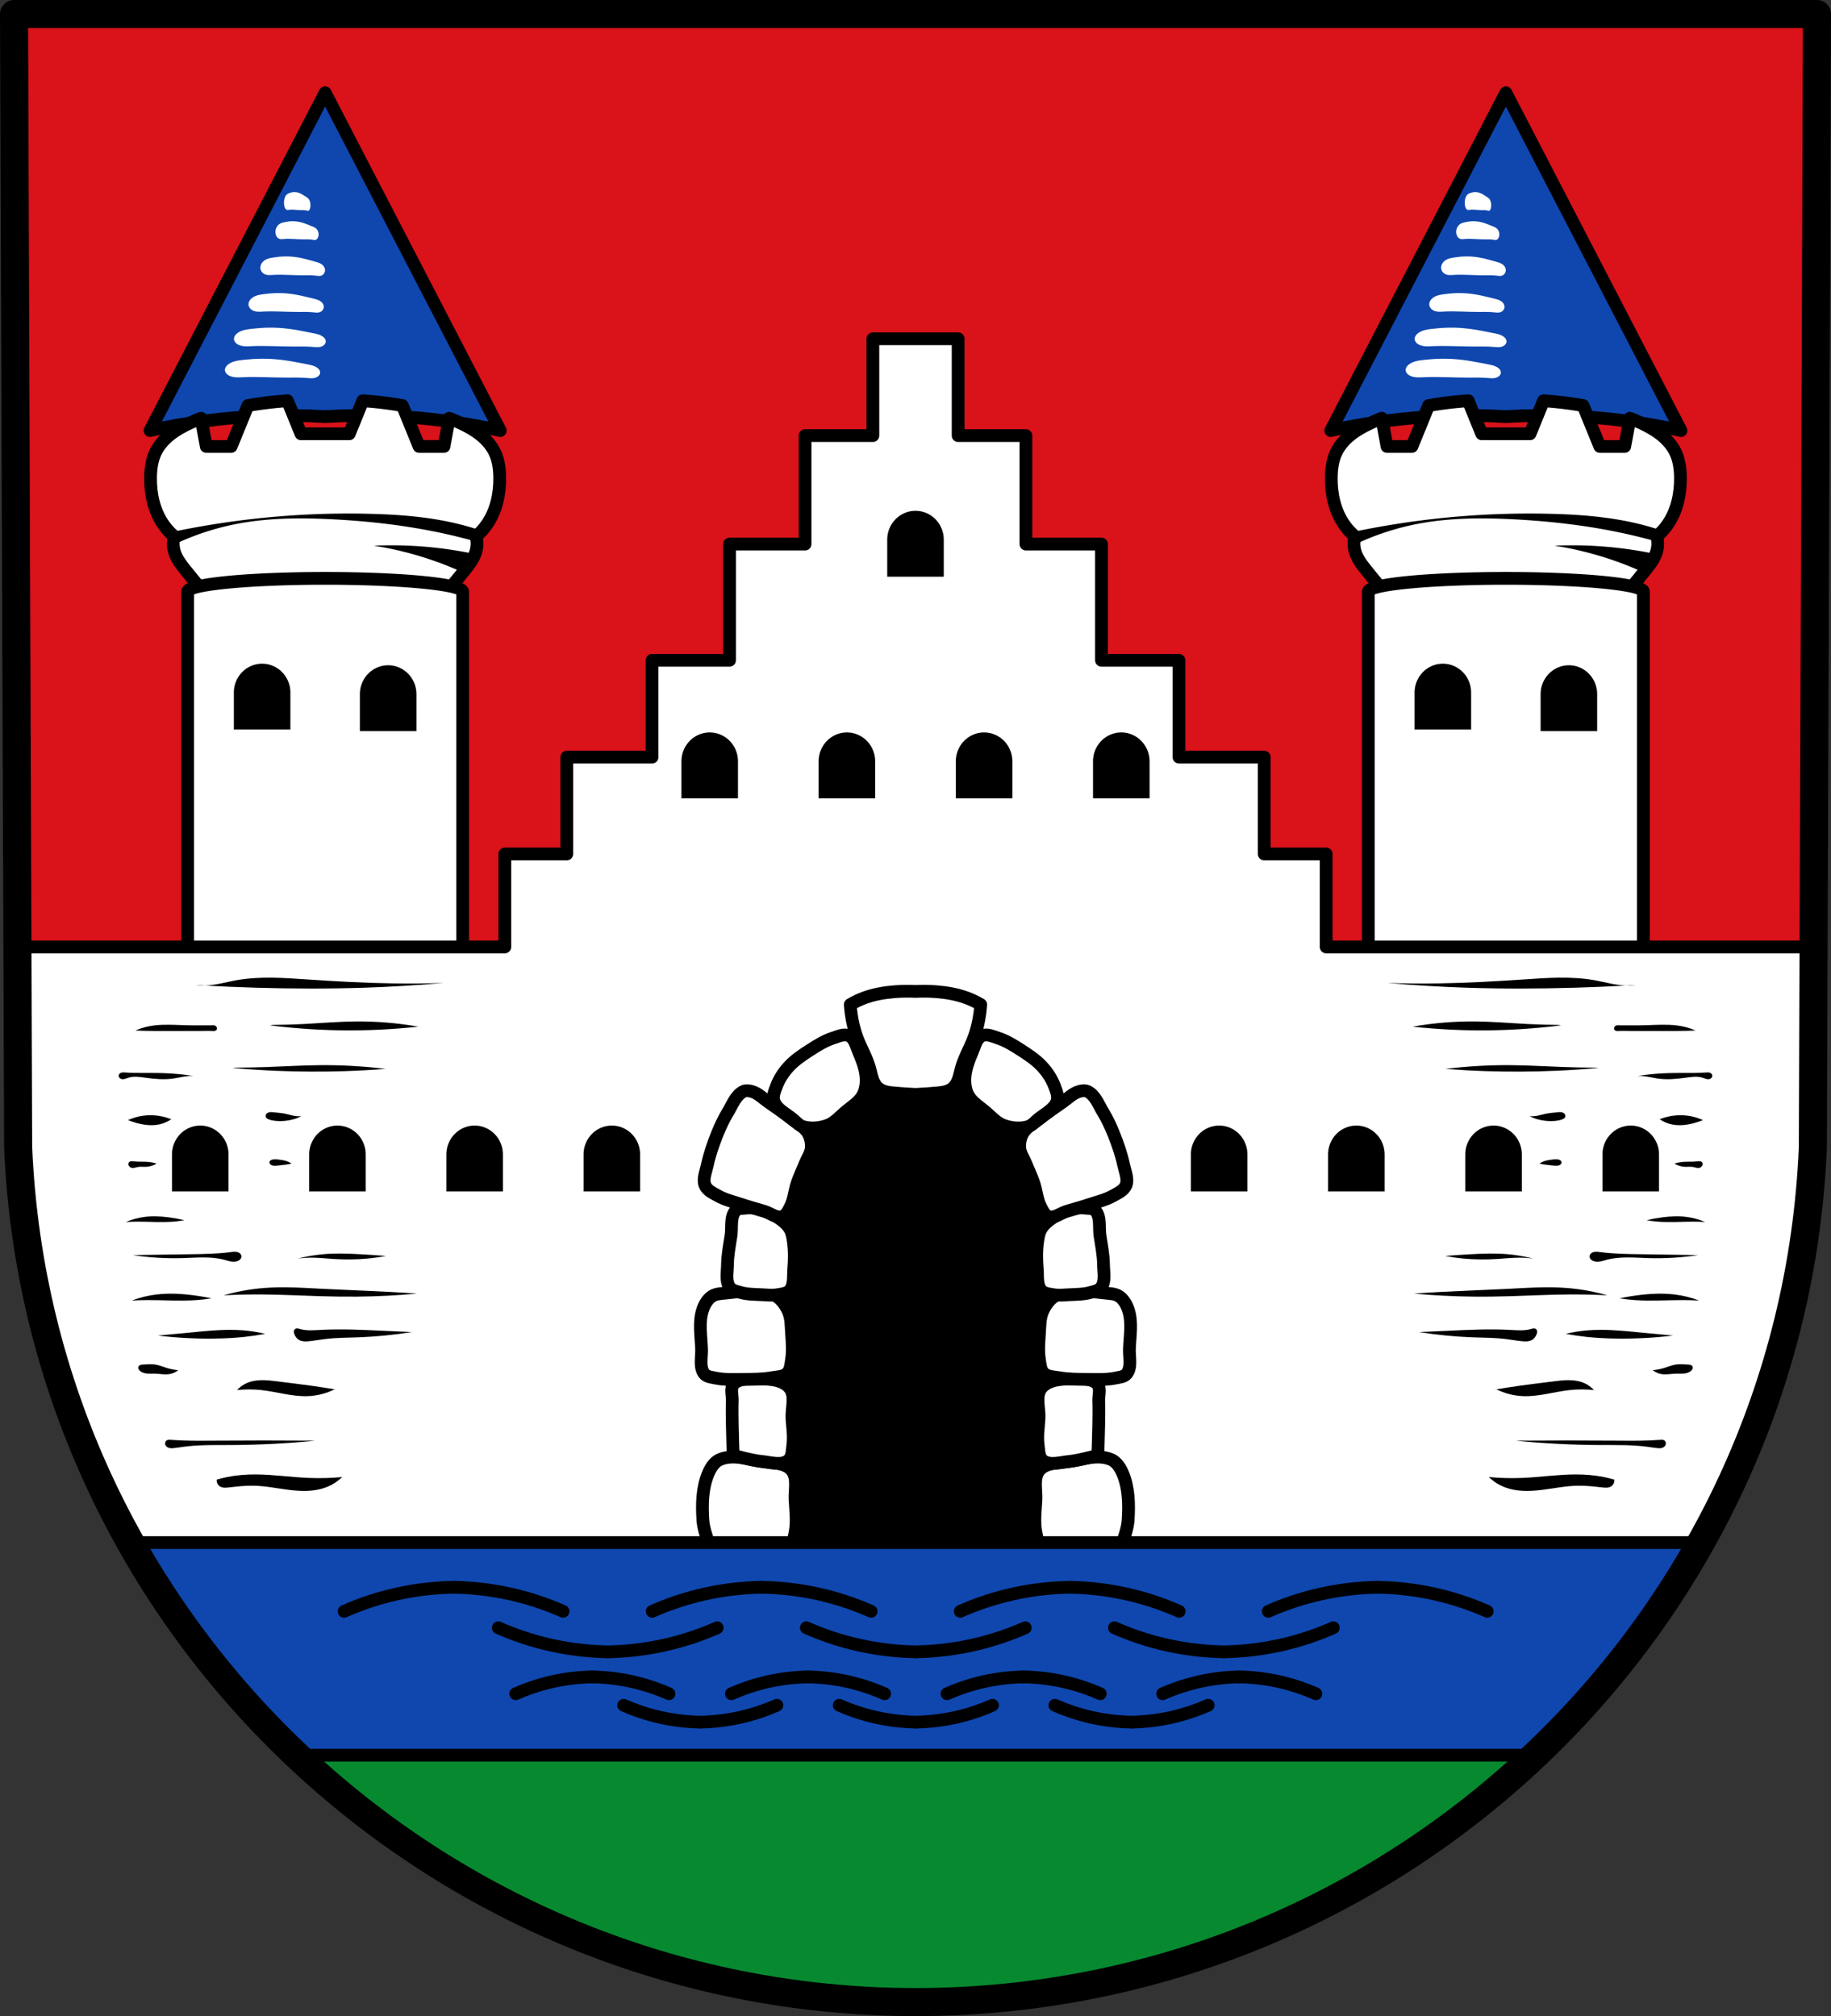 <?xml version="1.0" encoding="UTF-8" standalone="no"?>
<!-- Created with Inkscape (http://www.inkscape.org/) -->

<svg
   xmlns:dc="http://purl.org/dc/elements/1.1/"
   xmlns:cc="http://creativecommons.org/ns#"
   xmlns:rdf="http://www.w3.org/1999/02/22-rdf-syntax-ns#"
   xmlns:svg="http://www.w3.org/2000/svg"
   xmlns="http://www.w3.org/2000/svg"
   xmlns:sodipodi="http://sodipodi.sourceforge.net/DTD/sodipodi-0.dtd"
   xmlns:inkscape="http://www.inkscape.org/namespaces/inkscape"
   width="717.795"
   height="790.487"
   id="svg13771"
   version="1.1"
   inkscape:version="0.92.5 (2060ec1f9f, 2020-04-08)"
   sodipodi:docname="Wappen_von_Burgebrach.svg">
  <rect width="100%" height="100%" fill="#333333" stroke="none"/>
  <defs
     id="defs13773">
    <inkscape:path-effect
       effect="spiro"
       id="path-effect5154"
       is_visible="true" />
    <inkscape:path-effect
       effect="spiro"
       id="path-effect4878"
       is_visible="true" />
    <inkscape:path-effect
       effect="spiro"
       id="path-effect4874"
       is_visible="true" />
    <inkscape:path-effect
       effect="spiro"
       id="path-effect4870"
       is_visible="true" />
    <inkscape:path-effect
       effect="spiro"
       id="path-effect4865"
       is_visible="true" />
    <inkscape:path-effect
       effect="spiro"
       id="path-effect4860"
       is_visible="true" />
    <inkscape:path-effect
       effect="spiro"
       id="path-effect4837"
       is_visible="true" />
    <inkscape:path-effect
       effect="spiro"
       id="path-effect4833"
       is_visible="true" />
    <inkscape:path-effect
       effect="spiro"
       id="path-effect4829"
       is_visible="true" />
    <inkscape:path-effect
       effect="spiro"
       id="path-effect4824"
       is_visible="true" />
    <inkscape:path-effect
       effect="spiro"
       id="path-effect4820"
       is_visible="true" />
    <inkscape:path-effect
       effect="spiro"
       id="path-effect4815"
       is_visible="true" />
    <inkscape:path-effect
       effect="spiro"
       id="path-effect4811"
       is_visible="true" />
    <inkscape:path-effect
       effect="spiro"
       id="path-effect4788"
       is_visible="true" />
    <inkscape:path-effect
       effect="spiro"
       id="path-effect4784"
       is_visible="true" />
    <inkscape:path-effect
       effect="spiro"
       id="path-effect4779"
       is_visible="true" />
    <inkscape:path-effect
       effect="spiro"
       id="path-effect4775"
       is_visible="true" />
    <inkscape:path-effect
       effect="spiro"
       id="path-effect4770"
       is_visible="true" />
    <inkscape:path-effect
       effect="spiro"
       id="path-effect4766"
       is_visible="true" />
    <inkscape:path-effect
       effect="spiro"
       id="path-effect4506"
       is_visible="true" />
    <inkscape:path-effect
       effect="spiro"
       id="path-effect4501"
       is_visible="true" />
    <inkscape:path-effect
       effect="spiro"
       id="path-effect4388"
       is_visible="true" />
    <inkscape:path-effect
       effect="spiro"
       id="path-effect4365"
       is_visible="true" />
    <inkscape:path-effect
       effect="spiro"
       id="path-effect4288"
       is_visible="true" />
    <inkscape:path-effect
       effect="spiro"
       id="path-effect3857"
       is_visible="true" />
    <inkscape:path-effect
       is_visible="true"
       id="path-effect3875"
       effect="spiro" />
    <inkscape:path-effect
       is_visible="true"
       id="path-effect3875-7"
       effect="spiro" />
    <inkscape:path-effect
       is_visible="true"
       id="path-effect3904"
       effect="spiro" />
    <inkscape:path-effect
       effect="spiro"
       id="path-effect3857-2"
       is_visible="true" />
    <inkscape:path-effect
       effect="spiro"
       id="path-effect3857-4"
       is_visible="true" />
    <inkscape:path-effect
       effect="spiro"
       id="path-effect3857-2-2"
       is_visible="true" />
    <inkscape:path-effect
       effect="spiro"
       id="path-effect3857-3"
       is_visible="true" />
    <inkscape:path-effect
       effect="spiro"
       id="path-effect3857-2-7"
       is_visible="true" />
    <inkscape:path-effect
       effect="spiro"
       id="path-effect3857-1"
       is_visible="true" />
    <inkscape:path-effect
       effect="spiro"
       id="path-effect3857-2-0"
       is_visible="true" />
    <inkscape:path-effect
       effect="spiro"
       id="path-effect3857-5"
       is_visible="true" />
    <inkscape:path-effect
       effect="spiro"
       id="path-effect3857-2-08"
       is_visible="true" />
    <inkscape:path-effect
       effect="spiro"
       id="path-effect3857-4-0"
       is_visible="true" />
    <inkscape:path-effect
       effect="spiro"
       id="path-effect3857-2-2-3"
       is_visible="true" />
    <inkscape:path-effect
       effect="spiro"
       id="path-effect3857-3-9"
       is_visible="true" />
    <inkscape:path-effect
       effect="spiro"
       id="path-effect3857-2-7-4"
       is_visible="true" />
    <inkscape:path-effect
       effect="spiro"
       id="path-effect3857-1-4"
       is_visible="true" />
    <inkscape:path-effect
       effect="spiro"
       id="path-effect3857-2-0-8"
       is_visible="true" />
    <inkscape:path-effect
       effect="spiro"
       id="path-effect3857-9"
       is_visible="true" />
    <inkscape:path-effect
       effect="spiro"
       id="path-effect3857-2-9"
       is_visible="true" />
    <inkscape:path-effect
       effect="spiro"
       id="path-effect3857-4-8"
       is_visible="true" />
    <inkscape:path-effect
       effect="spiro"
       id="path-effect3857-2-2-6"
       is_visible="true" />
    <inkscape:path-effect
       effect="spiro"
       id="path-effect3857-3-2"
       is_visible="true" />
    <inkscape:path-effect
       effect="spiro"
       id="path-effect3857-2-7-1"
       is_visible="true" />
    <inkscape:path-effect
       effect="spiro"
       id="path-effect3857-1-9"
       is_visible="true" />
    <inkscape:path-effect
       effect="spiro"
       id="path-effect3857-2-0-0"
       is_visible="true" />
    <inkscape:path-effect
       effect="spiro"
       id="path-effect3857-4-0-9"
       is_visible="true" />
    <inkscape:path-effect
       effect="spiro"
       id="path-effect3857-2-2-3-8"
       is_visible="true" />
    <inkscape:path-effect
       effect="spiro"
       id="path-effect3857-3-9-5"
       is_visible="true" />
    <inkscape:path-effect
       effect="spiro"
       id="path-effect3857-2-7-4-9"
       is_visible="true" />
    <inkscape:path-effect
       effect="spiro"
       id="path-effect3857-1-4-9"
       is_visible="true" />
    <inkscape:path-effect
       effect="spiro"
       id="path-effect3857-2-0-8-5"
       is_visible="true" />
    <inkscape:path-effect
       effect="spiro"
       id="path-effect3857-25"
       is_visible="true" />
    <inkscape:path-effect
       effect="spiro"
       id="path-effect3857-2-1"
       is_visible="true" />
    <inkscape:path-effect
       effect="spiro"
       id="path-effect3857-4-2"
       is_visible="true" />
    <inkscape:path-effect
       effect="spiro"
       id="path-effect3857-2-2-4"
       is_visible="true" />
    <inkscape:path-effect
       effect="spiro"
       id="path-effect3857-3-6"
       is_visible="true" />
    <inkscape:path-effect
       effect="spiro"
       id="path-effect3857-2-7-6"
       is_visible="true" />
    <inkscape:path-effect
       effect="spiro"
       id="path-effect3857-1-1"
       is_visible="true" />
    <inkscape:path-effect
       effect="spiro"
       id="path-effect3857-2-0-6"
       is_visible="true" />
    <inkscape:path-effect
       effect="spiro"
       id="path-effect4288-6"
       is_visible="true" />
    <inkscape:path-effect
       effect="spiro"
       id="path-effect4365-8"
       is_visible="true" />
    <inkscape:path-effect
       effect="spiro"
       id="path-effect4388-4"
       is_visible="true" />
    <inkscape:path-effect
       effect="spiro"
       id="path-effect4388-1"
       is_visible="true" />
    <inkscape:path-effect
       effect="spiro"
       id="path-effect4388-0"
       is_visible="true" />
    <inkscape:path-effect
       effect="spiro"
       id="path-effect4388-44"
       is_visible="true" />
    <inkscape:path-effect
       effect="spiro"
       id="path-effect4388-44-7"
       is_visible="true" />
    <inkscape:path-effect
       effect="spiro"
       id="path-effect4784-7"
       is_visible="true" />
    <inkscape:path-effect
       effect="spiro"
       id="path-effect4837-1"
       is_visible="true" />
    <inkscape:path-effect
       effect="spiro"
       id="path-effect5154-5"
       is_visible="true" />
  </defs>
  <sodipodi:namedview
     id="base"
     pagecolor="#ffffff"
     bordercolor="#666666"
     borderopacity="1.0"
     inkscape:pageopacity="0.0"
     inkscape:pageshadow="2"
     inkscape:zoom="1.0031795"
     inkscape:cx="358.89766"
     inkscape:cy="395.24331"
     inkscape:document-units="px"
     inkscape:current-layer="layer1"
     showgrid="false"
     inkscape:window-width="1920"
     inkscape:window-height="1046"
     inkscape:window-x="-11"
     inkscape:window-y="-11"
     inkscape:window-maximized="1"
     inkscape:snap-midpoints="true"
     inkscape:snap-smooth-nodes="true"
     inkscape:object-nodes="true"
     fit-margin-top="0"
     fit-margin-left="0"
     fit-margin-right="0"
     fit-margin-bottom="0"
     inkscape:object-paths="false"
     inkscape:snap-nodes="true" />
  <g
     inkscape:label="Ebene 1"
     inkscape:groupmode="layer"
     id="layer1"
     transform="translate(9.497,-71.433)">
    <path
       style="fill:#da121a;fill-opacity:1;fill-rule:evenodd;stroke:none;stroke-width:11;stroke-linecap:round;stroke-linejoin:round;stroke-miterlimit:4;stroke-dasharray:none;stroke-opacity:1"
       inkscape:connector-curvature="0"
       d="M 702.799,76.933 701.183,521.332 C 693.316,708.265 537.89,856.315 349.401,856.419 161.082,856.19 5.597,708.088 -2.381,521.332 L -3.997,76.933 H 349.392 Z"
       id="path10563-0-6-2-3-8"
       sodipodi:nodetypes="ccccccc" />
    <g
       id="g14913" />
    <g
       id="g14984" />
    <path
       style="fill:#0f47af;stroke:#000000;stroke-width:5;stroke-linecap:round;stroke-linejoin:round;stroke-miterlimit:4;stroke-dasharray:none;stroke-opacity:1;fill-opacity:1"
       d="m 117.963,107.79 -40.093,77.357 -28.56,55.105 c 14.257,-3.162 28.791,-5.066 43.381,-5.686 8.42,-0.357 16.859,-0.287 25.271,0.211 8.413,-0.498 16.851,-0.568 25.271,-0.211 14.59,0.619 29.124,2.524 43.381,5.686 z"
       id="path4363"
       inkscape:connector-curvature="0"
       sodipodi:nodetypes="cccscscc" />
    <path
       style="fill:#ffffff;stroke:#000000;stroke-width:5;stroke-linecap:round;stroke-linejoin:round;stroke-miterlimit:4;stroke-dasharray:none;stroke-opacity:1"
       d="m 103.201,228.552 c -1.328,0.098 -2.655,0.204 -3.98,0.33 -3.86,0.368 -7.719,0.88 -11.545,1.553 l -6.543,16.047 H 71.656 71.365 L 69.324,235.413 c -1.494,0.584 -2.973,1.21 -4.43,1.891 -2.74,1.279 -5.416,2.743 -7.779,4.629 -2.364,1.886 -4.415,4.218 -5.699,6.955 -1.408,3.001 -1.846,6.372 -1.895,9.688 -0.095,6.508 1.333,13.19 5.053,18.531 1.196,1.718 2.617,3.279 4.213,4.633 -0.491,1.853 -0.491,3.833 0,5.686 0.781,2.944 2.722,5.422 4.633,7.793 2.91,3.611 5.857,7.192 8.844,10.74 l 45.699,-7.762 45.699,7.762 c 2.986,-3.548 5.934,-7.129 8.844,-10.74 1.911,-2.371 3.852,-4.849 4.633,-7.793 0.491,-1.853 0.491,-3.833 0,-5.686 1.596,-1.354 3.017,-2.915 4.213,-4.633 3.719,-5.341 5.147,-12.024 5.053,-18.531 -0.048,-3.315 -0.486,-6.686 -1.895,-9.688 -1.285,-2.738 -3.336,-5.069 -5.699,-6.955 -2.364,-1.886 -5.039,-3.35 -7.779,-4.629 -1.457,-0.68 -2.936,-1.307 -4.43,-1.891 l -2.041,11.068 h -0.291 -9.477 l -6.543,-16.047 c -3.826,-0.673 -7.685,-1.184 -11.545,-1.553 -1.325,-0.126 -2.651,-0.23 -3.979,-0.328 l -5.285,12.963 h -9.477 -9.477 z"
       id="path4286"
       inkscape:connector-curvature="0" />
    <path
       style="fill:#ffffff;fill-opacity:1;fill-rule:evenodd;stroke:#000000;stroke-width:5;stroke-linecap:round;stroke-linejoin:round;stroke-miterlimit:4;stroke-dasharray:none;stroke-opacity:1;paint-order:fill markers stroke"
       d="M 117.963,298.197 A 53.911,5.234 0 0 0 64.05,303.431 V 463.06 H 171.875 V 303.431 a 53.911,5.234 0 0 0 -53.912,-5.234 z"
       id="rect4281"
       inkscape:connector-curvature="0" />
    <path
       style="fill:#ffffff;stroke:none;stroke-width:1px;stroke-linecap:butt;stroke-linejoin:miter;stroke-opacity:1"
       d="m 105.74,146.736 c -0.651,0.031 -1.301,0.188 -1.945,0.438 -0.315,0.122 -0.629,0.268 -0.928,0.564 -0.299,0.297 -0.581,0.755 -0.785,1.42 -0.158,0.516 -0.266,1.171 -0.26,1.844 0.005,0.481 0.067,0.952 0.17,1.344 0.103,0.391 0.244,0.703 0.4,0.924 0.219,0.309 0.468,0.439 0.715,0.477 0.247,0.037 0.494,-0.014 0.74,-0.051 0.83,-0.123 1.661,-0.07 2.492,0 0.762,0.064 1.523,0.142 2.285,0.143 0.71,6.3e-4 1.424,-0.066 2.131,0.141 0.277,0.081 0.561,0.203 0.83,0 0.173,-0.13 0.333,-0.397 0.447,-0.773 0.114,-0.377 0.18,-0.865 0.176,-1.354 -0.003,-0.325 -0.036,-0.645 -0.092,-0.934 -0.055,-0.288 -0.131,-0.546 -0.219,-0.768 -0.167,-0.423 -0.374,-0.715 -0.588,-0.928 -0.214,-0.212 -0.438,-0.347 -0.66,-0.488 -0.589,-0.376 -1.174,-0.797 -1.766,-1.135 -0.821,-0.468 -1.654,-0.776 -2.492,-0.852 -0.217,-0.019 -0.435,-0.022 -0.652,-0.012 z m -0.877,11.445 c -1.061,0.031 -2.121,0.19 -3.172,0.439 -0.513,0.122 -1.027,0.266 -1.514,0.562 -0.486,0.297 -0.947,0.757 -1.279,1.422 -0.258,0.516 -0.435,1.169 -0.424,1.842 0.008,0.481 0.112,0.952 0.279,1.344 0.167,0.391 0.397,0.705 0.652,0.926 0.358,0.309 0.762,0.439 1.164,0.477 0.402,0.037 0.805,-0.016 1.207,-0.053 1.353,-0.123 2.708,-0.07 4.062,0 1.241,0.064 2.483,0.142 3.725,0.143 1.158,6.4e-4 2.318,-0.064 3.469,0.143 0.452,0.081 0.917,0.203 1.355,0 0.281,-0.13 0.542,-0.399 0.729,-0.775 0.186,-0.377 0.295,-0.863 0.287,-1.352 -0.005,-0.325 -0.06,-0.647 -0.15,-0.936 -0.09,-0.288 -0.215,-0.544 -0.357,-0.766 -0.272,-0.423 -0.608,-0.715 -0.957,-0.928 -0.349,-0.212 -0.713,-0.349 -1.074,-0.49 -0.96,-0.376 -1.914,-0.797 -2.879,-1.135 -1.338,-0.468 -2.697,-0.774 -4.062,-0.85 -0.354,-0.019 -0.707,-0.024 -1.061,-0.014 z m -2.725,13.795 c -1.589,0.032 -3.176,0.197 -4.75,0.457 -0.768,0.127 -1.539,0.277 -2.268,0.586 -0.729,0.309 -1.419,0.788 -1.916,1.48 -0.386,0.538 -0.651,1.218 -0.635,1.918 0.012,0.501 0.167,0.993 0.418,1.4 0.251,0.407 0.594,0.733 0.977,0.963 0.536,0.322 1.142,0.457 1.744,0.496 0.602,0.039 1.203,-0.015 1.805,-0.053 2.026,-0.128 4.058,-0.072 6.086,0 1.859,0.066 3.718,0.146 5.578,0.146 1.734,6.6e-4 3.475,-0.067 5.199,0.148 0.677,0.085 1.371,0.211 2.027,0 0.422,-0.136 0.813,-0.414 1.092,-0.807 0.279,-0.392 0.441,-0.899 0.43,-1.408 -0.008,-0.339 -0.091,-0.672 -0.227,-0.973 -0.135,-0.3 -0.32,-0.568 -0.533,-0.799 -0.408,-0.44 -0.913,-0.746 -1.436,-0.967 -0.523,-0.221 -1.066,-0.362 -1.607,-0.51 -1.437,-0.391 -2.866,-0.83 -4.311,-1.182 -2.004,-0.487 -4.04,-0.806 -6.086,-0.885 -0.53,-0.02 -1.058,-0.024 -1.588,-0.014 z m -3.078,14.369 c -1.85,0.032 -3.699,0.197 -5.531,0.457 -0.894,0.127 -1.79,0.277 -2.639,0.586 -0.849,0.309 -1.653,0.788 -2.232,1.48 -0.449,0.538 -0.757,1.22 -0.738,1.92 0.013,0.501 0.194,0.991 0.486,1.398 0.292,0.407 0.691,0.733 1.137,0.963 0.624,0.322 1.33,0.457 2.031,0.496 0.701,0.039 1.403,-0.015 2.104,-0.053 2.359,-0.128 4.724,-0.072 7.086,0 2.165,0.066 4.33,0.148 6.496,0.148 2.019,6.6e-4 4.045,-0.069 6.053,0.146 0.788,0.085 1.597,0.211 2.361,0 0.491,-0.136 0.947,-0.412 1.271,-0.805 0.325,-0.392 0.513,-0.901 0.5,-1.41 -0.009,-0.339 -0.104,-0.672 -0.262,-0.973 -0.157,-0.3 -0.374,-0.568 -0.623,-0.799 -0.475,-0.44 -1.061,-0.746 -1.67,-0.967 -0.609,-0.221 -1.243,-0.362 -1.873,-0.51 -1.674,-0.391 -3.337,-0.828 -5.02,-1.18 -2.333,-0.487 -4.704,-0.808 -7.086,-0.887 -0.617,-0.02 -1.235,-0.024 -1.852,-0.014 z m -3.264,13.562 c -2.256,0.032 -4.51,0.197 -6.744,0.457 -1.09,0.127 -2.184,0.279 -3.219,0.588 -1.035,0.309 -2.014,0.786 -2.721,1.479 -0.548,0.538 -0.923,1.22 -0.9,1.92 0.017,0.501 0.238,0.993 0.594,1.4 0.356,0.407 0.844,0.733 1.387,0.963 0.76,0.322 1.62,0.457 2.475,0.496 0.854,0.039 1.71,-0.017 2.564,-0.055 2.877,-0.128 5.761,-0.072 8.641,0 2.64,0.066 5.279,0.148 7.92,0.148 2.462,6.6e-4 4.931,-0.069 7.379,0.146 0.961,0.085 1.949,0.211 2.881,0 0.599,-0.136 1.153,-0.412 1.549,-0.805 0.396,-0.392 0.628,-0.899 0.611,-1.408 -0.011,-0.339 -0.128,-0.674 -0.32,-0.975 -0.192,-0.3 -0.457,-0.566 -0.76,-0.797 -0.579,-0.44 -1.295,-0.746 -2.037,-0.967 -0.742,-0.221 -1.514,-0.362 -2.283,-0.51 -2.041,-0.391 -4.068,-0.83 -6.119,-1.182 -2.845,-0.487 -5.736,-0.808 -8.641,-0.887 -0.752,-0.02 -1.504,-0.024 -2.256,-0.014 z m -3.035,12.18 c -2.34,0.032 -4.678,0.197 -6.996,0.457 -1.131,0.127 -2.267,0.279 -3.34,0.588 -1.073,0.309 -2.09,0.786 -2.822,1.479 -0.568,0.538 -0.958,1.22 -0.934,1.92 0.017,0.501 0.246,0.993 0.615,1.4 0.369,0.407 0.874,0.731 1.438,0.961 0.789,0.322 1.682,0.459 2.568,0.498 0.886,0.039 1.774,-0.017 2.66,-0.055 2.984,-0.128 5.976,-0.072 8.963,0 2.738,0.066 5.477,0.148 8.217,0.148 2.554,6.6e-4 5.117,-0.069 7.656,0.146 0.997,0.085 2.02,0.211 2.986,0 0.621,-0.136 1.197,-0.412 1.607,-0.805 0.411,-0.392 0.652,-0.899 0.635,-1.408 -0.011,-0.339 -0.135,-0.674 -0.334,-0.975 -0.199,-0.3 -0.473,-0.566 -0.787,-0.797 -0.6,-0.44 -1.342,-0.746 -2.111,-0.967 -0.77,-0.221 -1.572,-0.362 -2.369,-0.51 -2.117,-0.391 -4.221,-0.83 -6.35,-1.182 -2.951,-0.487 -5.95,-0.808 -8.963,-0.887 -0.78,-0.02 -1.56,-0.024 -2.34,-0.014 z"
       id="path4386"
       inkscape:connector-curvature="0" />
    <path
       style="fill:#000000;fill-opacity:1;fill-rule:evenodd;stroke:none;stroke-width:5.13;stroke-linecap:round;stroke-linejoin:round;stroke-miterlimit:4;stroke-dasharray:none;stroke-opacity:1;paint-order:fill markers stroke"
       d="m 128.765,272.788 c -16.81,-0.083 -33.624,1.117 -50.256,3.559 -7.213,1.059 -14.392,2.35 -21.521,3.873 l 1.723,4.734 c 7.922,-3.787 16.335,-6.544 24.963,-8.178 12.307,-2.331 24.939,-2.371 37.447,-1.721 13.581,0.706 27.134,2.22 40.457,4.949 5.353,1.097 10.667,2.389 15.926,3.873 l 1.938,-4.303 c -3.462,-1.179 -6.983,-2.186 -10.545,-3.014 -10.775,-2.503 -21.87,-3.362 -32.928,-3.658 -2.401,-0.064 -4.802,-0.103 -7.203,-0.115 z m 13.395,12.455 c -1.705,0.019 -3.412,0.068 -5.115,0.143 5.815,0.914 11.571,2.208 17.217,3.873 6.101,1.799 12.074,4.031 17.861,6.672 l 4.305,-7.318 c -6.248,-1.315 -12.576,-2.249 -18.938,-2.797 -5.097,-0.439 -10.215,-0.63 -15.33,-0.572 z m -48.902,46.41 a 11.083,11.327 0 0 0 -11.082,11.328 v 14.498 h 22.166 V 342.982 A 11.083,11.327 0 0 0 93.257,331.654 Z m 49.406,0.617 a 11.083,11.327 0 0 0 -11.082,11.328 v 14.498 h 22.168 v -14.498 a 11.083,11.327 0 0 0 -11.086,-11.328 z"
       id="rect4472"
       inkscape:connector-curvature="0" />
    <path
       style="fill:#0f47af;stroke:#000000;stroke-width:5;stroke-linecap:round;stroke-linejoin:round;stroke-miterlimit:4;stroke-dasharray:none;stroke-opacity:1;fill-opacity:1"
       d="m 580.839,107.79 -40.093,77.357 -28.56,55.105 c 14.257,-3.162 28.791,-5.066 43.381,-5.686 8.42,-0.357 16.859,-0.287 25.271,0.211 8.413,-0.498 16.851,-0.568 25.271,-0.211 14.59,0.619 29.124,2.524 43.381,5.686 z"
       id="path4363-6"
       inkscape:connector-curvature="0"
       sodipodi:nodetypes="cccscscc" />
    <path
       style="fill:#ffffff;stroke:#000000;stroke-width:5;stroke-linecap:round;stroke-linejoin:round;stroke-miterlimit:4;stroke-dasharray:none;stroke-opacity:1"
       d="m 566.078,228.552 c -1.328,0.098 -2.655,0.204 -3.98,0.33 -3.86,0.368 -7.719,0.88 -11.545,1.553 l -6.543,16.047 h -9.477 -0.291 l -2.041,-11.068 c -1.494,0.584 -2.973,1.21 -4.43,1.891 -2.74,1.279 -5.416,2.743 -7.779,4.629 -2.364,1.886 -4.415,4.218 -5.699,6.955 -1.408,3.001 -1.846,6.372 -1.895,9.688 -0.095,6.508 1.333,13.19 5.053,18.531 1.196,1.718 2.617,3.279 4.213,4.633 -0.491,1.853 -0.491,3.833 0,5.686 0.781,2.944 2.722,5.422 4.633,7.793 2.91,3.611 5.857,7.192 8.844,10.74 l 45.699,-7.762 45.699,7.762 c 2.986,-3.548 5.934,-7.129 8.844,-10.74 1.911,-2.371 3.852,-4.849 4.633,-7.793 0.491,-1.853 0.491,-3.833 0,-5.686 1.596,-1.354 3.017,-2.915 4.213,-4.633 3.719,-5.341 5.147,-12.024 5.053,-18.531 -0.048,-3.315 -0.486,-6.686 -1.895,-9.688 -1.285,-2.738 -3.336,-5.069 -5.699,-6.955 -2.364,-1.886 -5.039,-3.35 -7.779,-4.629 -1.457,-0.68 -2.936,-1.307 -4.43,-1.891 l -2.041,11.068 h -0.291 -9.477 L 611.126,230.435 c -3.826,-0.673 -7.685,-1.184 -11.545,-1.553 -1.325,-0.126 -2.651,-0.23 -3.979,-0.328 l -5.285,12.963 h -9.477 -9.477 z"
       id="path4286-4"
       inkscape:connector-curvature="0" />
    <path
       style="fill:#ffffff;fill-opacity:1;fill-rule:evenodd;stroke:#000000;stroke-width:5;stroke-linecap:round;stroke-linejoin:round;stroke-miterlimit:4;stroke-dasharray:none;stroke-opacity:1;paint-order:fill markers stroke"
       d="m 580.839,298.197 a 53.911,5.234 0 0 0 -53.912,5.234 V 463.06 H 634.751 V 303.431 a 53.911,5.234 0 0 0 -53.912,-5.234 z"
       id="rect4281-2"
       inkscape:connector-curvature="0" />
    <path
       style="fill:#ffffff;stroke:none;stroke-width:1px;stroke-linecap:butt;stroke-linejoin:miter;stroke-opacity:1"
       d="m 568.617,146.736 c -0.651,0.031 -1.301,0.188 -1.945,0.438 -0.315,0.122 -0.629,0.268 -0.928,0.564 -0.299,0.297 -0.581,0.755 -0.785,1.42 -0.158,0.516 -0.266,1.171 -0.26,1.844 0.005,0.481 0.067,0.952 0.17,1.344 0.103,0.391 0.244,0.703 0.4,0.924 0.219,0.309 0.468,0.439 0.715,0.477 0.247,0.037 0.494,-0.014 0.74,-0.051 0.83,-0.123 1.661,-0.07 2.492,0 0.762,0.064 1.523,0.142 2.285,0.143 0.71,6.3e-4 1.424,-0.066 2.131,0.141 0.277,0.081 0.561,0.203 0.83,0 0.173,-0.13 0.333,-0.397 0.447,-0.773 0.114,-0.377 0.18,-0.865 0.176,-1.354 -0.003,-0.325 -0.036,-0.645 -0.092,-0.934 -0.055,-0.288 -0.131,-0.546 -0.219,-0.768 -0.167,-0.423 -0.374,-0.715 -0.588,-0.928 -0.214,-0.212 -0.438,-0.347 -0.66,-0.488 -0.589,-0.376 -1.174,-0.797 -1.766,-1.135 -0.821,-0.468 -1.654,-0.776 -2.492,-0.852 -0.217,-0.019 -0.435,-0.022 -0.652,-0.012 z m -0.877,11.445 c -1.061,0.031 -2.121,0.19 -3.172,0.439 -0.513,0.122 -1.027,0.266 -1.514,0.562 -0.486,0.297 -0.947,0.757 -1.279,1.422 -0.258,0.516 -0.435,1.169 -0.424,1.842 0.008,0.481 0.112,0.952 0.279,1.344 0.167,0.391 0.397,0.705 0.652,0.926 0.358,0.309 0.762,0.439 1.164,0.477 0.402,0.037 0.805,-0.016 1.207,-0.053 1.353,-0.123 2.708,-0.07 4.062,0 1.241,0.064 2.483,0.142 3.725,0.143 1.158,6.4e-4 2.318,-0.064 3.469,0.143 0.452,0.081 0.917,0.203 1.355,0 0.281,-0.13 0.542,-0.399 0.729,-0.775 0.186,-0.377 0.295,-0.863 0.287,-1.352 -0.005,-0.325 -0.06,-0.647 -0.15,-0.936 -0.09,-0.288 -0.215,-0.544 -0.357,-0.766 -0.272,-0.423 -0.608,-0.715 -0.957,-0.928 -0.349,-0.212 -0.713,-0.349 -1.074,-0.49 -0.96,-0.376 -1.914,-0.797 -2.879,-1.135 -1.338,-0.468 -2.697,-0.774 -4.062,-0.85 -0.354,-0.019 -0.707,-0.024 -1.061,-0.014 z m -2.725,13.795 c -1.589,0.032 -3.176,0.197 -4.75,0.457 -0.768,0.127 -1.539,0.277 -2.268,0.586 -0.729,0.309 -1.419,0.788 -1.916,1.48 -0.386,0.538 -0.651,1.218 -0.635,1.918 0.012,0.501 0.167,0.993 0.418,1.4 0.251,0.407 0.594,0.733 0.977,0.963 0.536,0.322 1.142,0.457 1.744,0.496 0.602,0.039 1.203,-0.015 1.805,-0.053 2.026,-0.128 4.058,-0.072 6.086,0 1.859,0.066 3.718,0.146 5.578,0.146 1.734,6.6e-4 3.475,-0.067 5.199,0.148 0.677,0.085 1.371,0.211 2.027,0 0.422,-0.136 0.813,-0.414 1.092,-0.807 0.279,-0.392 0.441,-0.899 0.43,-1.408 -0.008,-0.339 -0.091,-0.672 -0.227,-0.973 -0.135,-0.3 -0.32,-0.568 -0.533,-0.799 -0.408,-0.44 -0.913,-0.746 -1.436,-0.967 -0.523,-0.221 -1.066,-0.362 -1.607,-0.51 -1.437,-0.391 -2.866,-0.83 -4.311,-1.182 -2.004,-0.487 -4.04,-0.806 -6.086,-0.885 -0.53,-0.02 -1.058,-0.024 -1.588,-0.014 z m -3.078,14.369 c -1.85,0.032 -3.699,0.197 -5.531,0.457 -0.894,0.127 -1.79,0.277 -2.639,0.586 -0.849,0.309 -1.653,0.788 -2.232,1.48 -0.449,0.538 -0.757,1.22 -0.738,1.92 0.013,0.501 0.194,0.991 0.486,1.398 0.292,0.407 0.691,0.733 1.137,0.963 0.624,0.322 1.33,0.457 2.031,0.496 0.701,0.039 1.403,-0.015 2.104,-0.053 2.359,-0.128 4.724,-0.072 7.086,0 2.165,0.066 4.33,0.148 6.496,0.148 2.019,6.6e-4 4.045,-0.069 6.053,0.146 0.788,0.085 1.597,0.211 2.361,0 0.491,-0.136 0.947,-0.412 1.271,-0.805 0.325,-0.392 0.513,-0.901 0.5,-1.41 -0.009,-0.339 -0.104,-0.672 -0.262,-0.973 -0.157,-0.3 -0.374,-0.568 -0.623,-0.799 -0.475,-0.44 -1.061,-0.746 -1.67,-0.967 -0.609,-0.221 -1.243,-0.362 -1.873,-0.51 -1.674,-0.391 -3.337,-0.828 -5.02,-1.18 -2.333,-0.487 -4.704,-0.808 -7.086,-0.887 -0.617,-0.02 -1.235,-0.024 -1.852,-0.014 z m -3.264,13.562 c -2.256,0.032 -4.51,0.197 -6.744,0.457 -1.09,0.127 -2.184,0.279 -3.219,0.588 -1.035,0.309 -2.014,0.786 -2.721,1.479 -0.548,0.538 -0.923,1.22 -0.9,1.92 0.017,0.501 0.238,0.993 0.594,1.4 0.356,0.407 0.844,0.733 1.387,0.963 0.76,0.322 1.62,0.457 2.475,0.496 0.854,0.039 1.71,-0.017 2.564,-0.055 2.877,-0.128 5.761,-0.072 8.641,0 2.64,0.066 5.279,0.148 7.92,0.148 2.462,6.6e-4 4.931,-0.069 7.379,0.146 0.961,0.085 1.949,0.211 2.881,0 0.599,-0.136 1.153,-0.412 1.549,-0.805 0.396,-0.392 0.628,-0.899 0.611,-1.408 -0.011,-0.339 -0.128,-0.674 -0.32,-0.975 -0.192,-0.3 -0.457,-0.566 -0.76,-0.797 -0.579,-0.44 -1.295,-0.746 -2.037,-0.967 -0.742,-0.221 -1.514,-0.362 -2.283,-0.51 -2.041,-0.391 -4.068,-0.83 -6.119,-1.182 -2.845,-0.487 -5.736,-0.808 -8.641,-0.887 -0.752,-0.02 -1.504,-0.024 -2.256,-0.014 z m -3.035,12.18 c -2.34,0.032 -4.678,0.197 -6.996,0.457 -1.131,0.127 -2.267,0.279 -3.34,0.588 -1.073,0.309 -2.09,0.786 -2.822,1.479 -0.568,0.538 -0.958,1.22 -0.934,1.92 0.017,0.501 0.246,0.993 0.615,1.4 0.369,0.407 0.874,0.731 1.438,0.961 0.789,0.322 1.682,0.459 2.568,0.498 0.886,0.039 1.774,-0.017 2.66,-0.055 2.984,-0.128 5.976,-0.072 8.963,0 2.738,0.066 5.477,0.148 8.217,0.148 2.554,6.6e-4 5.117,-0.069 7.656,0.146 0.997,0.085 2.02,0.211 2.986,0 0.621,-0.136 1.197,-0.412 1.607,-0.805 0.411,-0.392 0.652,-0.899 0.635,-1.408 -0.011,-0.339 -0.135,-0.674 -0.334,-0.975 -0.199,-0.3 -0.473,-0.566 -0.787,-0.797 -0.6,-0.44 -1.342,-0.746 -2.111,-0.967 -0.77,-0.221 -1.572,-0.362 -2.369,-0.51 -2.117,-0.391 -4.221,-0.83 -6.35,-1.182 -2.951,-0.487 -5.95,-0.808 -8.963,-0.887 -0.78,-0.02 -1.56,-0.024 -2.34,-0.014 z"
       id="path4386-6"
       inkscape:connector-curvature="0" />
    <path
       style="fill:#000000;fill-opacity:1;fill-rule:evenodd;stroke:none;stroke-width:5.13;stroke-linecap:round;stroke-linejoin:round;stroke-miterlimit:4;stroke-dasharray:none;stroke-opacity:1;paint-order:fill markers stroke"
       d="m 591.642,272.788 c -16.81,-0.083 -33.624,1.117 -50.256,3.559 -7.213,1.059 -14.392,2.35 -21.521,3.873 l 1.723,4.734 c 7.922,-3.787 16.335,-6.544 24.963,-8.178 12.307,-2.331 24.939,-2.371 37.447,-1.721 13.581,0.706 27.134,2.22 40.457,4.949 5.353,1.097 10.667,2.389 15.926,3.873 l 1.938,-4.303 c -3.462,-1.179 -6.983,-2.186 -10.545,-3.014 -10.775,-2.503 -21.87,-3.362 -32.928,-3.658 -2.401,-0.064 -4.802,-0.103 -7.203,-0.115 z m 13.395,12.455 c -1.705,0.019 -3.412,0.068 -5.115,0.143 5.815,0.914 11.571,2.208 17.217,3.873 6.101,1.799 12.074,4.031 17.861,6.672 l 4.305,-7.318 c -6.248,-1.315 -12.576,-2.249 -18.938,-2.797 -5.097,-0.439 -10.215,-0.63 -15.33,-0.572 z m -48.902,46.41 a 11.083,11.327 0 0 0 -11.082,11.328 v 14.498 h 22.166 v -14.498 a 11.083,11.327 0 0 0 -11.084,-11.328 z m 49.406,0.617 a 11.083,11.327 0 0 0 -11.082,11.328 v 14.498 h 22.168 v -14.498 a 11.083,11.327 0 0 0 -11.086,-11.328 z"
       id="rect4472-4"
       inkscape:connector-curvature="0" />
    <path
       style="fill:#ffffff;stroke:#000000;stroke-width:5;stroke-linecap:round;stroke-linejoin:round;stroke-miterlimit:4;stroke-dasharray:none;stroke-opacity:1"
       d="M 342.191 132.822 L 342.191 170.793 L 315.611 170.793 L 315.611 213.322 L 285.994 213.322 L 285.994 258.887 L 255.617 258.887 L 255.617 296.859 L 222.201 296.859 L 222.201 334.83 L 197.9 334.83 L 197.9 371.283 L 6.83 371.283 L 7.115 449.9 C 9.854 514.022 29.985 573.584 62.861 624.172 L 358.898 624.172 L 655.092 624.172 C 687.907 573.595 707.981 514.037 710.68 449.9 L 710.965 371.283 L 519.896 371.283 L 519.896 334.83 L 495.596 334.83 L 495.596 296.859 L 462.18 296.859 L 462.18 258.887 L 431.803 258.887 L 431.803 213.322 L 402.186 213.322 L 402.186 170.793 L 375.605 170.793 L 375.605 132.822 L 358.898 132.822 L 342.191 132.822 z "
       transform="translate(-9.497,71.433)"
       id="path4598" />
    <path
       style="fill:#000000;stroke:#000000;stroke-width:1px;stroke-linecap:butt;stroke-linejoin:miter;stroke-opacity:1"
       d="m 349.402,480.47 -41.012,19.766 -21.176,29.646 v 168.488 h 62.188 62.186 V 529.882 l -21.176,-29.646 z"
       id="path5006"
       inkscape:connector-curvature="0" />
    <path
       style="fill:#000000;fill-opacity:1;fill-rule:evenodd;stroke:none;stroke-width:5.13;stroke-linecap:round;stroke-linejoin:round;stroke-miterlimit:4;stroke-dasharray:none;stroke-opacity:1;paint-order:fill markers stroke"
       d="M 358.896 200.281 A 11.083 11.327 0 0 0 347.814 211.609 L 347.814 226.107 L 369.98 226.107 L 369.98 211.609 A 11.083 11.327 0 0 0 358.896 200.281 z M 278.221 287.18 A 11.083 11.327 0 0 0 267.139 298.508 L 267.139 313.006 L 289.305 313.006 L 289.305 298.508 A 11.083 11.327 0 0 0 278.221 287.18 z M 332.006 287.18 A 11.083 11.327 0 0 0 320.922 298.508 L 320.922 313.006 L 343.088 313.006 L 343.088 298.508 A 11.083 11.327 0 0 0 332.006 287.18 z M 385.787 287.18 A 11.083 11.327 0 0 0 374.705 298.508 L 374.705 313.006 L 396.871 313.006 L 396.871 298.508 A 11.083 11.327 0 0 0 385.787 287.18 z M 439.57 287.18 A 11.083 11.327 0 0 0 428.488 298.508 L 428.488 313.006 L 450.656 313.006 L 450.656 298.508 A 11.083 11.327 0 0 0 439.57 287.18 z M 78.504 441.316 A 11.083 11.327 0 0 0 67.422 452.645 L 67.422 467.143 L 89.588 467.143 L 89.588 452.645 A 11.083 11.327 0 0 0 78.504 441.316 z M 132.287 441.316 A 11.083 11.327 0 0 0 121.205 452.645 L 121.205 467.143 L 143.371 467.143 L 143.371 452.645 A 11.083 11.327 0 0 0 132.287 441.316 z M 186.07 441.316 A 11.083 11.327 0 0 0 174.988 452.645 L 174.988 467.143 L 197.154 467.143 L 197.154 452.645 A 11.083 11.327 0 0 0 186.07 441.316 z M 239.854 441.316 A 11.083 11.327 0 0 0 228.771 452.645 L 228.771 467.143 L 250.938 467.143 L 250.938 452.645 A 11.083 11.327 0 0 0 239.854 441.316 z M 477.939 441.316 A 11.083 11.327 0 0 0 466.857 452.645 L 466.857 467.143 L 489.023 467.143 L 489.023 452.645 A 11.083 11.327 0 0 0 477.939 441.316 z M 531.723 441.316 A 11.083 11.327 0 0 0 520.641 452.645 L 520.641 467.143 L 542.807 467.143 L 542.807 452.645 A 11.083 11.327 0 0 0 531.723 441.316 z M 585.506 441.316 A 11.083 11.327 0 0 0 574.424 452.645 L 574.424 467.143 L 596.59 467.143 L 596.59 452.645 A 11.083 11.327 0 0 0 585.506 441.316 z M 639.289 441.316 A 11.083 11.327 0 0 0 628.207 452.645 L 628.207 467.143 L 650.373 467.143 L 650.373 452.645 A 11.083 11.327 0 0 0 639.289 441.316 z "
       transform="translate(-9.497,71.433)"
       id="rect4472-5" />
    <path
       style="fill:#000000;stroke:none;stroke-width:1px;stroke-linecap:butt;stroke-linejoin:miter;stroke-opacity:1"
       d="m 97.04,454.761 c -4.737,-0.049 -9.456,0.195 -14.113,1.051 -3.993,0.733 -7.971,1.904 -12,2.055 6.655,0.349 13.31,0.638 19.971,0.83 14.133,0.408 28.279,0.466 42.41,0 10.362,-0.341 20.717,-0.965 31.045,-1.867 -6.67,0.217 -13.347,0.274 -20.02,0.17 -11.038,-0.172 -22.062,-0.78 -33.076,-1.525 -4.724,-0.32 -9.48,-0.664 -14.217,-0.713 z m -26.113,3.105 c -1.258,-0.066 -2.517,-0.116 -3.775,-0.188 0.506,0.077 1.014,0.134 1.525,0.17 0.752,0.053 1.502,0.046 2.25,0.018 z m 530.832,-3.105 c -4.737,0.049 -9.489,0.393 -14.213,0.713 -11.014,0.745 -22.042,1.354 -33.08,1.525 -6.672,0.104 -13.348,0.047 -20.018,-0.17 10.328,0.902 20.681,1.526 31.043,1.867 14.131,0.466 28.278,0.408 42.41,0 6.661,-0.193 13.32,-0.481 19.975,-0.83 -4.029,-0.151 -8.007,-1.321 -12,-2.055 -4.657,-0.855 -9.38,-1.1 -14.117,-1.051 z m 26.117,3.105 c 0.748,0.028 1.498,0.035 2.25,-0.018 0.511,-0.036 1.019,-0.093 1.525,-0.17 -1.258,0.071 -2.517,0.122 -3.775,0.188 z m -498.131,14.061 c -6.851,0.074 -13.683,0.674 -20.525,1.018 -3.955,0.199 -7.913,0.312 -11.873,0.34 l -1.02,0.17 c 5.466,0.69 10.955,1.2 16.455,1.527 8.81,0.525 17.647,0.583 26.463,0.17 5.1,-0.239 10.19,-0.635 15.266,-1.188 -8.169,-1.443 -16.471,-2.127 -24.766,-2.037 z m 439.309,0 c -8.295,-0.09 -16.595,0.594 -24.764,2.037 5.075,0.553 10.168,0.949 15.268,1.188 8.816,0.413 17.653,0.355 26.463,-0.17 5.5,-0.327 10.987,-0.837 16.453,-1.527 l -1.02,-0.17 c -3.96,-0.028 -7.916,-0.141 -11.871,-0.34 -6.842,-0.344 -13.679,-0.943 -20.529,-1.018 z m -512.264,1.291 c -1.866,-0.016 -3.73,0.035 -5.586,0.236 -2.628,0.285 -5.212,0.973 -7.633,2.035 2.543,0.1 5.088,0.157 7.633,0.17 2.092,0.011 4.183,0 6.275,0 H 68.339 c 1.81,0 3.621,-0.095 5.428,0 0.269,0.014 0.538,0.035 0.805,-0.004 0.267,-0.038 0.534,-0.141 0.721,-0.336 0.144,-0.151 0.234,-0.351 0.256,-0.559 0.022,-0.208 -0.024,-0.421 -0.119,-0.607 -0.095,-0.186 -0.236,-0.344 -0.408,-0.463 -0.172,-0.119 -0.371,-0.197 -0.576,-0.236 -0.278,-0.053 -0.565,-0.038 -0.848,-0.023 -0.283,0.015 -0.566,0.023 -0.85,0.023 h -6.613 c -3.112,0 -6.233,-0.21 -9.344,-0.236 z m 585.221,0 c -3.111,0.026 -6.232,0.236 -9.344,0.236 h -6.615 c -0.283,0 -0.567,-0.009 -0.85,-0.023 -0.283,-0.015 -0.566,-0.03 -0.844,0.023 -0.205,0.039 -0.404,0.118 -0.576,0.236 -0.172,0.119 -0.317,0.277 -0.412,0.463 -0.095,0.186 -0.139,0.4 -0.117,0.607 0.022,0.208 0.112,0.408 0.256,0.559 0.186,0.195 0.452,0.298 0.719,0.336 0.267,0.038 0.537,0.018 0.807,0.004 1.807,-0.095 3.62,0 5.43,0 h 10.857 c 2.092,0 4.183,0.011 6.275,0 2.545,-0.013 5.089,-0.07 7.633,-0.17 -2.421,-1.062 -5.004,-1.751 -7.633,-2.035 -1.856,-0.201 -3.72,-0.252 -5.586,-0.236 z m -525.875,15.846 c -7.058,0.054 -14.097,0.486 -21.146,0.734 -4.075,0.144 -8.153,0.226 -12.232,0.246 l -1.049,0.123 c 5.631,0.499 11.285,0.867 16.951,1.104 9.076,0.379 18.181,0.421 27.264,0.123 5.254,-0.173 10.5,-0.46 15.729,-0.859 -8.416,-1.044 -16.97,-1.536 -25.516,-1.471 z m 466.529,0 c -8.546,-0.065 -17.102,0.427 -25.518,1.471 5.229,0.4 10.477,0.687 15.73,0.859 9.082,0.298 18.185,0.256 27.262,-0.123 5.666,-0.237 11.324,-0.605 16.955,-1.104 l -1.049,-0.123 c -4.08,-0.02 -8.162,-0.102 -12.236,-0.246 -7.049,-0.248 -14.087,-0.68 -21.145,-0.734 z M 38.949,491.902 c -0.24,-0.003 -0.479,0.013 -0.713,0.065 -0.234,0.052 -0.462,0.141 -0.658,0.279 -0.196,0.138 -0.359,0.326 -0.451,0.547 -0.081,0.193 -0.109,0.41 -0.078,0.617 0.031,0.207 0.12,0.404 0.248,0.57 0.195,0.253 0.48,0.427 0.787,0.514 0.307,0.087 0.633,0.091 0.949,0.047 0.632,-0.089 1.215,-0.367 1.822,-0.561 2.12,-0.676 4.413,-0.31 6.617,0 3.597,0.506 7.26,0.843 10.857,0.34 2.156,-0.302 4.273,-0.903 6.447,-1.018 0.508,-0.027 1.017,-0.027 1.525,0 -3.203,-0.504 -6.43,-0.844 -9.668,-1.018 -3.05,-0.164 -6.108,-0.18 -9.162,-0.17 -2.602,0.008 -5.21,0.035 -7.805,-0.17 -0.239,-0.019 -0.479,-0.04 -0.719,-0.043 z m 620.902,0 c -0.239,0.003 -0.478,0.024 -0.717,0.043 -2.594,0.205 -5.204,0.178 -7.807,0.17 -3.054,-0.01 -6.11,0.006 -9.16,0.17 -3.238,0.174 -6.463,0.513 -9.666,1.018 0.508,-0.027 1.017,-0.027 1.525,0 2.174,0.115 4.29,0.716 6.445,1.018 3.598,0.503 7.258,0.166 10.855,-0.34 2.204,-0.31 4.499,-0.676 6.619,0 0.608,0.194 1.193,0.472 1.824,0.561 0.316,0.044 0.642,0.04 0.949,-0.047 0.307,-0.087 0.593,-0.261 0.787,-0.514 0.128,-0.166 0.215,-0.363 0.246,-0.57 0.031,-0.207 0.003,-0.424 -0.078,-0.617 -0.093,-0.221 -0.255,-0.409 -0.451,-0.547 -0.196,-0.138 -0.424,-0.227 -0.658,-0.279 -0.234,-0.052 -0.473,-0.067 -0.713,-0.065 z M 96.745,507.464 c -0.372,-2.1e-4 -0.749,0.046 -1.094,0.186 -0.344,0.139 -0.656,0.376 -0.844,0.697 -0.094,0.16 -0.156,0.341 -0.174,0.525 -0.018,0.185 0.009,0.374 0.082,0.545 0.089,0.208 0.246,0.382 0.426,0.52 0.18,0.137 0.384,0.239 0.592,0.328 0.753,0.322 1.563,0.49 2.375,0.594 1.49,0.191 3.004,0.174 4.496,0 1.12,-0.13 2.231,-0.348 3.309,-0.678 0.935,-0.286 1.843,-0.656 2.713,-1.104 -0.991,0.069 -1.992,0.011 -2.969,-0.17 -1.059,-0.196 -2.084,-0.535 -3.137,-0.762 -1.533,-0.331 -3.107,-0.42 -4.666,-0.594 -0.369,-0.041 -0.738,-0.088 -1.109,-0.088 z m 505.312,0 c -0.372,2e-4 -0.742,0.047 -1.111,0.088 -1.559,0.174 -3.131,0.263 -4.664,0.594 -1.053,0.227 -2.078,0.565 -3.137,0.762 -0.977,0.181 -1.977,0.239 -2.969,0.17 0.87,0.447 1.778,0.818 2.713,1.104 1.078,0.33 2.187,0.547 3.307,0.678 1.492,0.174 3.008,0.191 4.498,0 0.812,-0.104 1.622,-0.272 2.375,-0.594 0.208,-0.089 0.41,-0.191 0.59,-0.328 0.18,-0.137 0.337,-0.311 0.426,-0.52 0.073,-0.171 0.1,-0.36 0.082,-0.545 -0.018,-0.185 -0.078,-0.365 -0.172,-0.525 -0.187,-0.321 -0.501,-0.558 -0.846,-0.697 -0.344,-0.139 -0.72,-0.186 -1.092,-0.186 z m -552.549,1.227 c -1.021,-5.3e-4 -2.044,0.071 -3.055,0.217 -1.99,0.287 -3.937,0.861 -5.766,1.697 1.162,0.466 2.353,0.863 3.562,1.188 2.816,0.755 5.798,1.111 8.65,0.508 1.696,-0.359 3.321,-1.054 4.75,-2.035 -1.634,-0.653 -3.349,-1.11 -5.092,-1.357 -1.011,-0.143 -2.03,-0.216 -3.051,-0.217 z m 599.783,0 c -1.021,5.4e-4 -2.042,0.073 -3.053,0.217 -1.742,0.247 -3.454,0.704 -5.088,1.357 1.429,0.981 3.054,1.677 4.75,2.035 2.853,0.603 5.834,0.247 8.65,-0.508 1.21,-0.324 2.4,-0.721 3.562,-1.188 -1.829,-0.836 -3.777,-1.411 -5.768,-1.697 -1.011,-0.146 -2.033,-0.217 -3.055,-0.217 z M 98.171,525.976 c -0.219,0.008 -0.439,0.03 -0.656,0.066 -0.299,0.05 -0.6,0.13 -0.854,0.295 -0.127,0.082 -0.239,0.186 -0.328,0.309 -0.089,0.122 -0.15,0.265 -0.174,0.414 -0.026,0.169 -0.002,0.343 0.062,0.502 0.065,0.159 0.168,0.301 0.293,0.418 0.25,0.234 0.579,0.365 0.914,0.438 0.666,0.143 1.357,0.07 2.035,0 0.991,-0.103 1.983,-0.2 2.969,-0.34 0.796,-0.113 1.589,-0.254 2.375,-0.424 -0.578,-0.39 -1.204,-0.705 -1.863,-0.934 -0.903,-0.313 -1.853,-0.462 -2.799,-0.594 -0.654,-0.091 -1.317,-0.175 -1.975,-0.15 z m 502.461,0 c -0.657,-0.025 -1.321,0.059 -1.975,0.15 -0.946,0.132 -1.896,0.281 -2.799,0.594 -0.659,0.228 -1.289,0.543 -1.867,0.934 0.786,0.17 1.579,0.311 2.375,0.424 0.986,0.14 1.978,0.237 2.969,0.34 0.678,0.07 1.369,0.143 2.035,0 0.335,-0.072 0.666,-0.204 0.916,-0.438 0.125,-0.117 0.228,-0.259 0.293,-0.418 0.065,-0.159 0.089,-0.333 0.062,-0.502 -0.023,-0.15 -0.083,-0.292 -0.172,-0.414 -0.089,-0.122 -0.203,-0.226 -0.33,-0.309 -0.254,-0.165 -0.555,-0.245 -0.854,-0.295 -0.217,-0.036 -0.435,-0.058 -0.654,-0.066 z m -558.686,0.756 c -0.199,0.024 -0.398,0.078 -0.574,0.174 -0.177,0.096 -0.331,0.234 -0.432,0.408 -0.121,0.209 -0.156,0.462 -0.119,0.701 0.037,0.239 0.143,0.464 0.289,0.656 0.267,0.352 0.669,0.598 1.104,0.678 0.369,0.068 0.75,0.019 1.115,-0.065 0.365,-0.084 0.72,-0.202 1.088,-0.275 1.084,-0.216 2.207,-0.036 3.311,-0.084 1.019,-0.045 2.027,-0.285 2.969,-0.678 0.409,-0.17 0.806,-0.369 1.188,-0.594 -1.212,-0.369 -2.468,-0.598 -3.732,-0.68 -1.666,-0.108 -3.347,0.037 -5.004,-0.17 -0.399,-0.05 -0.802,-0.119 -1.201,-0.072 z m 614.307,0 c -0.2,0.018 -0.4,0.047 -0.6,0.072 -1.657,0.207 -3.336,0.062 -5.002,0.17 -1.265,0.082 -2.522,0.311 -3.734,0.68 0.382,0.225 0.779,0.423 1.188,0.594 0.942,0.392 1.949,0.633 2.969,0.678 1.104,0.048 2.227,-0.133 3.311,0.084 0.368,0.073 0.722,0.192 1.088,0.275 0.365,0.084 0.749,0.132 1.117,0.065 0.434,-0.08 0.835,-0.326 1.102,-0.678 0.146,-0.192 0.252,-0.417 0.289,-0.656 0.037,-0.239 -3.6e-4,-0.492 -0.121,-0.701 -0.1,-0.174 -0.255,-0.312 -0.432,-0.408 -0.177,-0.096 -0.375,-0.15 -0.574,-0.174 -0.199,-0.024 -0.4,-0.018 -0.6,0 z M 51.816,548.337 c -1.625,-0.037 -3.249,0.034 -4.863,0.252 -2.429,0.328 -4.824,0.99 -7.111,1.967 1.537,-0.089 3.074,-0.136 4.613,-0.141 4.658,-0.013 9.326,0.364 13.973,0 1.462,-0.114 2.916,-0.302 4.363,-0.562 -2.02,-0.481 -4.06,-0.855 -6.111,-1.123 -1.615,-0.211 -3.238,-0.356 -4.863,-0.393 z m 595.17,0 c -1.625,0.037 -3.251,0.182 -4.865,0.393 -2.051,0.268 -4.091,0.642 -6.111,1.123 1.447,0.26 2.906,0.448 4.367,0.562 4.647,0.364 9.312,-0.013 13.971,0 1.539,0.004 3.076,0.051 4.613,0.141 -2.288,-0.977 -4.682,-1.639 -7.111,-1.967 -1.614,-0.218 -3.238,-0.289 -4.863,-0.252 z M 82.355,562.208 c -0.432,0.016 -0.867,0.077 -1.295,0.135 -5.278,0.713 -10.62,0.777 -15.945,0.848 -7.521,0.1 -15.04,0.213 -22.561,0.34 6.505,0.991 13.099,1.389 19.676,1.188 5.453,-0.167 11.018,-0.734 16.287,0.68 0.898,0.241 1.783,0.538 2.703,0.67 0.92,0.132 1.895,0.086 2.725,-0.332 0.301,-0.152 0.581,-0.352 0.797,-0.611 0.215,-0.259 0.363,-0.578 0.391,-0.914 0.035,-0.43 -0.133,-0.866 -0.416,-1.191 -0.283,-0.326 -0.675,-0.547 -1.088,-0.672 -0.413,-0.124 -0.842,-0.155 -1.273,-0.139 z m 534.092,0 c -0.432,-0.016 -0.862,0.014 -1.275,0.139 -0.413,0.124 -0.803,0.346 -1.086,0.672 -0.283,0.326 -0.449,0.761 -0.414,1.191 0.027,0.336 0.173,0.655 0.389,0.914 0.215,0.259 0.498,0.46 0.799,0.611 0.83,0.418 1.805,0.464 2.725,0.332 0.92,-0.132 1.804,-0.429 2.701,-0.67 5.269,-1.413 10.834,-0.847 16.287,-0.68 6.577,0.202 13.171,-0.196 19.676,-1.188 -7.52,-0.127 -15.038,-0.24 -22.559,-0.34 -5.326,-0.07 -10.671,-0.135 -15.949,-0.848 -0.428,-0.058 -0.861,-0.119 -1.293,-0.135 z m -492.049,0.73 c -2.405,-0.02 -4.811,0.043 -7.207,0.252 -3.319,0.289 -6.613,0.858 -9.838,1.697 1.631,-0.216 3.275,-0.33 4.92,-0.34 3.059,-0.019 6.107,0.319 9.16,0.51 4.407,0.275 8.837,0.246 13.232,-0.17 2.389,-0.226 4.768,-0.565 7.125,-1.018 -3.389,-0.272 -6.784,-0.499 -10.18,-0.68 -2.402,-0.128 -4.808,-0.232 -7.213,-0.252 z m 450.004,0 c -2.405,0.02 -4.809,0.124 -7.211,0.252 -3.396,0.18 -6.79,0.408 -10.18,0.68 2.357,0.452 4.736,0.792 7.125,1.018 4.396,0.416 8.824,0.445 13.23,0.17 3.053,-0.191 6.101,-0.529 9.16,-0.51 1.645,0.01 3.289,0.124 4.92,0.34 -3.225,-0.839 -6.519,-1.408 -9.838,-1.697 -2.396,-0.209 -4.802,-0.272 -7.207,-0.252 z m -471.635,13.227 c -2.885,-0.028 -5.769,0.037 -8.646,0.258 -5.395,0.414 -10.745,1.381 -15.943,2.883 5.028,-0.262 10.061,-0.374 15.096,-0.338 7.637,0.055 15.267,0.452 22.9,0.678 4.805,0.142 9.615,0.217 14.422,0.17 7.815,-0.076 15.626,-0.472 23.408,-1.188 -3.673,-0.257 -7.348,-0.483 -11.025,-0.678 -8.592,-0.456 -17.195,-0.741 -25.787,-1.188 -4.804,-0.25 -9.616,-0.551 -14.424,-0.598 z m 493.268,0 c -4.808,0.046 -9.622,0.348 -14.426,0.598 -8.592,0.447 -17.193,0.732 -25.785,1.188 -3.677,0.195 -7.354,0.42 -11.027,0.678 7.783,0.715 15.597,1.111 23.412,1.188 4.807,0.047 9.615,-0.028 14.42,-0.17 7.634,-0.226 15.261,-0.623 22.898,-0.678 5.034,-0.036 10.072,0.076 15.1,0.338 -5.198,-1.501 -10.552,-2.468 -15.947,-2.883 -2.878,-0.221 -5.76,-0.286 -8.645,-0.258 z m -539.193,2.49 c -1.657,0.017 -3.311,0.115 -4.957,0.312 -3.303,0.396 -6.559,1.195 -9.67,2.375 2.09,-0.108 4.184,-0.165 6.277,-0.17 6.335,-0.016 12.678,0.439 18.998,0 1.988,-0.138 3.97,-0.366 5.938,-0.68 -2.748,-0.581 -5.523,-1.032 -8.312,-1.355 -2.745,-0.318 -5.512,-0.511 -8.273,-0.482 z m 585.119,0 c -2.761,-0.029 -5.527,0.164 -8.271,0.482 -2.79,0.323 -5.565,0.775 -8.312,1.355 1.968,0.314 3.95,0.542 5.938,0.68 6.32,0.439 12.661,-0.016 18.996,0 2.093,0.005 4.189,0.062 6.279,0.17 -3.111,-1.18 -6.368,-1.979 -9.672,-2.375 -1.646,-0.197 -3.3,-0.295 -4.957,-0.312 z m -534.789,13.641 c -0.176,-0.016 -0.353,-0.012 -0.525,0.025 -0.173,0.037 -0.341,0.109 -0.48,0.217 -0.157,0.122 -0.276,0.289 -0.352,0.473 -0.076,0.184 -0.11,0.385 -0.109,0.584 8.3e-4,0.398 0.132,0.784 0.291,1.148 0.278,0.638 0.654,1.249 1.188,1.697 0.612,0.513 1.401,0.783 2.193,0.885 0.792,0.102 1.594,0.044 2.389,-0.037 2.1,-0.215 4.179,-0.594 6.275,-0.848 4.386,-0.531 8.816,-0.514 13.23,-0.68 3.342,-0.125 6.683,-0.355 10.012,-0.678 3.575,-0.347 7.136,-0.799 10.684,-1.357 -3.732,-0.164 -7.464,-0.335 -11.195,-0.51 -8.251,-0.387 -16.52,-0.799 -24.768,-0.338 -2.613,0.146 -5.283,0.373 -7.801,-0.34 -0.34,-0.096 -0.68,-0.21 -1.031,-0.242 z m 484.457,0 c -0.352,0.032 -0.689,0.146 -1.029,0.242 -2.518,0.713 -5.19,0.486 -7.803,0.34 -8.247,-0.461 -16.516,-0.049 -24.768,0.338 -3.732,0.175 -7.463,0.346 -11.195,0.51 3.548,0.558 7.113,1.011 10.688,1.357 3.329,0.323 6.666,0.553 10.008,0.678 4.415,0.165 8.845,0.148 13.23,0.68 2.096,0.254 4.177,0.632 6.277,0.848 0.794,0.082 1.599,0.139 2.391,0.037 0.792,-0.102 1.578,-0.371 2.189,-0.885 0.533,-0.448 0.909,-1.059 1.188,-1.697 0.159,-0.365 0.292,-0.75 0.293,-1.148 4.1e-4,-0.199 -0.031,-0.4 -0.107,-0.584 -0.076,-0.184 -0.198,-0.351 -0.355,-0.473 -0.14,-0.108 -0.304,-0.179 -0.477,-0.217 -0.173,-0.037 -0.353,-0.042 -0.529,-0.025 z m -510.863,0.549 c -5.219,-9.9e-4 -10.447,0.54 -15.65,1.051 -4.239,0.416 -8.48,0.812 -12.723,1.188 7.37,0.892 14.8,1.289 22.223,1.188 3.966,-0.054 7.932,-0.252 11.875,-0.68 2.672,-0.29 5.33,-0.686 7.971,-1.188 -2.787,-0.669 -5.626,-1.122 -8.482,-1.355 -1.737,-0.142 -3.473,-0.203 -5.213,-0.203 z m 537.271,0 c -1.74,3.3e-4 -3.478,0.061 -5.215,0.203 -2.857,0.234 -5.696,0.686 -8.482,1.355 2.64,0.501 5.303,0.897 7.975,1.188 3.943,0.428 7.909,0.625 11.875,0.68 7.423,0.101 14.851,-0.296 22.221,-1.188 -4.243,-0.376 -8.482,-0.771 -12.721,-1.188 -5.203,-0.511 -10.433,-1.052 -15.652,-1.051 z M 49.007,606.322 c -0.794,0.019 -1.593,0.081 -2.385,0.127 -0.361,0.021 -0.726,0.04 -1.068,0.158 -0.171,0.059 -0.335,0.144 -0.475,0.26 -0.14,0.115 -0.254,0.261 -0.32,0.43 -0.104,0.265 -0.084,0.569 0.02,0.834 0.104,0.265 0.284,0.495 0.488,0.693 0.743,0.723 1.796,1.045 2.828,1.148 1.032,0.104 2.073,0.014 3.109,0.039 1.928,0.046 3.866,0.488 5.768,0.17 1.237,-0.207 2.42,-0.739 3.395,-1.527 -1.495,-0.124 -2.978,-0.408 -4.412,-0.848 -1.524,-0.467 -3.007,-1.11 -4.582,-1.357 -0.784,-0.123 -1.572,-0.146 -2.365,-0.127 z m 600.789,0 c -0.794,-0.019 -1.585,0.004 -2.369,0.127 -1.575,0.248 -3.056,0.891 -4.58,1.357 -1.434,0.439 -2.917,0.724 -4.412,0.848 0.975,0.788 2.156,1.321 3.393,1.527 1.902,0.318 3.842,-0.124 5.77,-0.17 1.037,-0.025 2.079,0.065 3.111,-0.039 1.032,-0.104 2.083,-0.425 2.826,-1.148 0.204,-0.198 0.383,-0.428 0.486,-0.693 0.104,-0.265 0.128,-0.569 0.023,-0.834 -0.066,-0.168 -0.181,-0.314 -0.32,-0.43 -0.14,-0.115 -0.304,-0.201 -0.475,-0.26 -0.342,-0.118 -0.709,-0.137 -1.07,-0.158 -0.792,-0.046 -1.589,-0.108 -2.383,-0.127 z m -556.588,6.244 c -2.066,0.02 -4.158,0.331 -6.043,1.178 -1.413,0.635 -2.691,1.564 -3.73,2.713 3.154,-0.343 6.344,-0.343 9.498,0 6.133,0.666 12.16,2.623 18.324,2.375 3.611,-0.146 7.183,-1.063 10.42,-2.67 -3.015,-0.507 -6.038,-0.977 -9.066,-1.4 -4.404,-0.616 -8.816,-1.145 -13.229,-1.697 -2.05,-0.257 -4.108,-0.518 -6.174,-0.498 z m 28.469,3.596 c 0.258,0.043 0.518,0.083 0.775,0.127 l -0.682,-0.17 c -0.031,0.015 -0.063,0.028 -0.094,0.043 z m 483.918,-3.596 c -2.066,-0.02 -4.124,0.241 -6.174,0.498 -4.412,0.552 -8.827,1.081 -13.23,1.697 -3.028,0.424 -6.053,0.894 -9.068,1.4 3.237,1.607 6.813,2.524 10.424,2.67 6.164,0.248 12.187,-1.709 18.32,-2.375 3.154,-0.343 6.344,-0.343 9.498,0 -1.039,-1.149 -2.317,-2.078 -3.73,-2.713 -1.885,-0.846 -3.973,-1.158 -6.039,-1.178 z m -28.473,3.596 c -0.031,-0.015 -0.063,-0.028 -0.094,-0.043 l -0.68,0.17 c 0.258,-0.044 0.516,-0.084 0.773,-0.127 z M 56.703,635.939 c -0.259,0.016 -0.52,0.07 -0.748,0.195 -0.341,0.187 -0.589,0.53 -0.678,0.908 -0.089,0.379 -0.02,0.79 0.17,1.129 0.154,0.274 0.384,0.5 0.648,0.668 0.265,0.168 0.562,0.279 0.869,0.344 0.614,0.129 1.252,0.076 1.875,0.006 1.248,-0.14 2.488,-0.345 3.732,-0.51 6.007,-0.794 12.091,-0.658 18.15,-0.678 11.158,-0.036 22.314,-0.603 33.418,-1.697 -13.457,-0.099 -26.916,-0.099 -40.373,0 -5.431,0.04 -10.873,0.097 -16.287,-0.338 -0.259,-0.021 -0.518,-0.043 -0.777,-0.027 z m 585.396,0 c -0.259,-0.016 -0.518,0.007 -0.777,0.027 -5.414,0.435 -10.856,0.378 -16.287,0.338 -13.457,-0.099 -26.916,-0.099 -40.373,0 11.104,1.094 22.26,1.661 33.418,1.697 6.059,0.02 12.143,-0.116 18.15,0.678 1.245,0.165 2.487,0.37 3.734,0.51 0.623,0.07 1.261,0.123 1.875,-0.006 0.307,-0.064 0.604,-0.175 0.869,-0.344 0.265,-0.168 0.493,-0.394 0.646,-0.668 0.19,-0.339 0.261,-0.75 0.172,-1.129 -0.089,-0.379 -0.339,-0.721 -0.68,-0.908 -0.228,-0.125 -0.489,-0.179 -0.748,-0.195 z M 90.728,649.536 c -3.754,-0.013 -7.514,0.275 -11.193,1.018 -1.372,0.277 -2.73,0.616 -4.07,1.018 -0.065,0.532 0.03,1.081 0.27,1.561 0.24,0.479 0.622,0.887 1.086,1.154 0.501,0.289 1.082,0.412 1.66,0.439 0.578,0.028 1.156,-0.037 1.73,-0.102 3.157,-0.354 6.323,-0.725 9.5,-0.678 4.796,0.071 9.523,1.092 14.285,1.67 4.762,0.577 9.722,0.687 14.215,-0.992 2.397,-0.896 4.608,-2.291 6.447,-4.07 -4.396,0.415 -8.823,0.529 -13.234,0.34 -6.909,-0.296 -13.78,-1.334 -20.695,-1.357 z m 517.344,0 c -6.915,0.024 -13.785,1.061 -20.693,1.357 -4.411,0.189 -8.837,0.075 -13.232,-0.34 1.839,1.78 4.046,3.174 6.443,4.07 4.493,1.68 9.457,1.57 14.219,0.992 4.762,-0.577 9.485,-1.599 14.281,-1.67 3.177,-0.047 6.343,0.324 9.5,0.678 0.575,0.064 1.155,0.129 1.732,0.102 0.578,-0.028 1.161,-0.151 1.662,-0.439 0.464,-0.267 0.846,-0.675 1.086,-1.154 0.24,-0.479 0.334,-1.029 0.27,-1.561 -1.341,-0.401 -2.701,-0.741 -4.072,-1.018 -3.68,-0.743 -7.442,-1.03 -11.195,-1.018 z"
       id="path4983"
       inkscape:connector-curvature="0" />
    <g
       transform="translate(777.264)"
       id="g5096-3"
       style="fill:#ffffff;stroke:#000000;stroke-opacity:1">
      <path
         style="fill:#ffffff;stroke:#000000;stroke-width:5;stroke-linecap:round;stroke-linejoin:round;stroke-miterlimit:4;stroke-dasharray:none;stroke-opacity:1"
         d="m -476.455,647.882 c -2.622,-3.107 -7.689,-2.778 -11.7,-3.441 -5.437,-0.899 -11.493,-2.952 -16.517,-0.688 -2.156,0.972 -3.558,3.325 -4.473,5.506 -2.369,5.641 -2.469,12.133 -2.065,18.238 0.219,3.303 1.483,6.457 2.409,9.635 0.507,1.741 0.324,4.004 1.721,5.162 3.921,3.251 10.051,2.248 15.141,2.065 4.451,-0.16 9.657,0.102 13.076,-2.753 2.567,-2.143 3.142,-6.009 3.785,-9.291 0.816,-4.165 0.248,-8.495 0,-12.732 -0.23,-3.92 1.156,-8.699 -1.376,-11.7 z"
         id="path5024-9"
         inkscape:connector-curvature="0"
         sodipodi:nodetypes="aaaaaaaaaaaa" />
      <path
         style="fill:#ffffff;stroke:#000000;stroke-width:5;stroke-linecap:round;stroke-linejoin:round;stroke-miterlimit:4;stroke-dasharray:none;stroke-opacity:1"
         d="m -499.683,629.989 c -0.044,-3.097 -0.122,-6.196 0,-9.291 0.086,-2.184 -0.887,-4.862 0.516,-6.538 1.751,-2.09 5.188,-2.047 7.915,-2.065 4.785,-0.031 10.828,-0.197 13.936,3.441 2.618,3.063 0.793,8.022 1.032,12.044 0.204,3.437 0.796,6.91 0.344,10.323 -0.283,2.14 -0.179,4.881 -1.893,6.194 -2.733,2.094 -6.894,0.652 -10.323,0.344 -3.798,-0.341 -11.184,-2.409 -11.184,-2.409 0,0 -0.287,-8.028 -0.344,-12.044 z"
         id="path5026-8"
         inkscape:connector-curvature="0"
         sodipodi:nodetypes="aaaaaaaaaca" />
      <path
         style="fill:#ffffff;stroke:#000000;stroke-width:5;stroke-linecap:round;stroke-linejoin:round;stroke-miterlimit:4;stroke-dasharray:none;stroke-opacity:1"
         d="m -501.747,578.372 c 4.383,-0.552 8.864,-0.884 13.248,-0.344 2.127,0.262 4.416,0.524 6.194,1.721 2.103,1.415 3.659,3.686 4.646,6.022 1.104,2.615 1.003,5.599 1.204,8.431 0.244,3.432 0.535,6.924 0,10.323 -0.29,1.845 -0.383,4.03 -1.721,5.334 -1.456,1.418 -3.848,1.371 -5.85,1.721 -3.792,0.662 -7.678,0.667 -11.528,0.688 -3.56,0.02 -7.184,0.218 -10.667,-0.516 -1.563,-0.33 -3.501,-0.453 -4.473,-1.721 -2,-2.608 -0.898,-6.523 -1.032,-9.807 -0.204,-4.987 -1.14,-10.204 0.344,-14.969 0.653,-2.096 1.811,-4.253 3.613,-5.506 1.691,-1.175 3.979,-1.119 6.022,-1.376 z"
         id="path5028-2"
         inkscape:connector-curvature="0"
         sodipodi:nodetypes="aaaaaaaaaaaaaaa" />
      <path
         style="fill:#ffffff;stroke:#000000;stroke-width:5;stroke-linecap:round;stroke-linejoin:round;stroke-miterlimit:4;stroke-dasharray:none;stroke-opacity:1"
         d="m -498.306,546.026 c -2.309,2.476 -1.373,6.634 -1.893,9.979 -0.585,3.768 -1.333,7.543 -1.376,11.356 -0.034,2.939 -0.825,6.367 0.86,8.775 0.912,1.303 2.771,1.632 4.301,2.065 2.663,0.753 5.495,0.717 8.259,0.86 2.062,0.107 4.16,0.352 6.194,0 1.68,-0.291 3.711,-0.424 4.818,-1.721 1.818,-2.13 1.311,-5.468 1.549,-8.259 0.311,-3.658 0.365,-7.38 -0.172,-11.012 -0.245,-1.652 -0.515,-3.386 -1.376,-4.818 -1.067,-1.773 -2.758,-3.145 -4.473,-4.301 -2.448,-1.65 -5.209,-2.951 -8.087,-3.613 -1.734,-0.399 -3.566,-0.372 -5.334,-0.172 -1.12,0.127 -2.501,0.036 -3.269,0.86 z"
         id="path5030-6"
         inkscape:connector-curvature="0"
         sodipodi:nodetypes="aaaaaaaaaaaaaaa" />
      <path
         style="fill:#ffffff;stroke:#000000;stroke-width:5;stroke-linecap:round;stroke-linejoin:round;stroke-miterlimit:4;stroke-dasharray:none;stroke-opacity:1"
         d="m -505.533,515.916 c -1.617,4.022 -3.059,8.147 -3.957,12.388 -0.55,2.596 -1.879,5.464 -0.86,7.915 0.846,2.035 3.241,3.049 5.162,4.129 2.767,1.557 5.935,2.265 8.947,3.269 3.012,1.004 6.075,1.848 9.119,2.753 2.348,0.698 4.714,2.789 7.054,2.065 1.557,-0.482 2.338,-2.343 3.097,-3.785 1.53,-2.907 1.671,-6.361 2.753,-9.463 0.898,-2.574 2.087,-5.038 3.097,-7.57 0.821,-2.058 2.254,-3.984 2.409,-6.194 0.14,-1.998 -0.335,-4.139 -1.376,-5.85 -1.374,-2.259 -3.948,-3.523 -6.022,-5.162 -3.06,-2.418 -6.249,-4.673 -9.463,-6.882 -2.085,-1.433 -3.941,-3.412 -6.366,-4.129 -1.1,-0.325 -2.416,-0.515 -3.441,0 -3.003,1.508 -4.272,5.218 -6.022,8.087 -1.63,2.671 -2.962,5.527 -4.129,8.431 z"
         id="path5032-1"
         inkscape:connector-curvature="0"
         sodipodi:nodetypes="aaaaaaaaaaaaaaaaaa" />
      <path
         style="fill:#ffffff;stroke:#000000;stroke-width:5;stroke-linecap:round;stroke-linejoin:round;stroke-miterlimit:4;stroke-dasharray:none;stroke-opacity:1"
         d="m -469.057,483.053 c -3.06,1.965 -6.165,4.011 -8.603,6.71 -1.952,2.161 -3.605,4.678 -4.646,7.398 -0.727,1.902 -1.672,4.089 -1.032,6.022 1.071,3.235 4.79,4.862 7.398,7.054 1.256,1.056 2.386,2.454 3.957,2.925 3.081,0.924 6.614,0.588 9.635,-0.516 2.769,-1.012 4.806,-3.427 7.054,-5.334 2.352,-1.994 5.206,-3.675 6.71,-6.366 1.086,-1.944 1.448,-4.312 1.376,-6.538 -0.117,-3.63 -1.497,-7.156 -2.925,-10.495 -0.971,-2.27 -1.56,-5.296 -3.785,-6.366 -1.879,-0.903 -4.208,0.227 -6.194,0.86 -3.202,1.02 -6.119,2.83 -8.947,4.646 z"
         id="path5034-9"
         inkscape:connector-curvature="0"
         sodipodi:nodetypes="aaaaaaaaaaaaaa" />
      <g
         id="g5042-8-5"
         transform="matrix(-1,0,0,1,-855.726,0)"
         style="fill:#ffffff;stroke:#000000;stroke-opacity:1">
        <path
           style="fill:#ffffff;stroke:#000000;stroke-width:5;stroke-linecap:round;stroke-linejoin:round;stroke-miterlimit:4;stroke-dasharray:none;stroke-opacity:1"
           d="m -476.455,647.882 c -2.622,-3.107 -7.689,-2.778 -11.7,-3.441 -5.437,-0.899 -11.493,-2.952 -16.517,-0.688 -2.156,0.972 -3.558,3.325 -4.473,5.506 -2.369,5.641 -2.469,12.133 -2.065,18.238 0.219,3.303 1.483,6.457 2.409,9.635 0.507,1.741 0.324,4.004 1.721,5.162 3.921,3.251 10.051,2.248 15.141,2.065 4.451,-0.16 9.657,0.102 13.076,-2.753 2.567,-2.143 3.142,-6.009 3.785,-9.291 0.816,-4.165 0.248,-8.495 0,-12.732 -0.23,-3.92 1.156,-8.699 -1.376,-11.7 z"
           id="path5024-2-0"
           inkscape:connector-curvature="0"
           sodipodi:nodetypes="aaaaaaaaaaaa" />
        <path
           style="fill:#ffffff;stroke:#000000;stroke-width:5;stroke-linecap:round;stroke-linejoin:round;stroke-miterlimit:4;stroke-dasharray:none;stroke-opacity:1"
           d="m -499.683,629.989 c -0.044,-3.097 -0.122,-6.196 0,-9.291 0.086,-2.184 -0.887,-4.862 0.516,-6.538 1.751,-2.09 5.188,-2.047 7.915,-2.065 4.785,-0.031 10.828,-0.197 13.936,3.441 2.618,3.063 0.793,8.022 1.032,12.044 0.204,3.437 0.796,6.91 0.344,10.323 -0.283,2.14 -0.179,4.881 -1.893,6.194 -2.733,2.094 -6.894,0.652 -10.323,0.344 -3.798,-0.341 -11.184,-2.409 -11.184,-2.409 0,0 -0.287,-8.028 -0.344,-12.044 z"
           id="path5026-1-9"
           inkscape:connector-curvature="0"
           sodipodi:nodetypes="aaaaaaaaaca" />
        <path
           style="fill:#ffffff;stroke:#000000;stroke-width:5;stroke-linecap:round;stroke-linejoin:round;stroke-miterlimit:4;stroke-dasharray:none;stroke-opacity:1"
           d="m -501.747,578.372 c 4.383,-0.552 8.864,-0.884 13.248,-0.344 2.127,0.262 4.416,0.524 6.194,1.721 2.103,1.415 3.659,3.686 4.646,6.022 1.104,2.615 1.003,5.599 1.204,8.431 0.244,3.432 0.535,6.924 0,10.323 -0.29,1.845 -0.383,4.03 -1.721,5.334 -1.456,1.418 -3.848,1.371 -5.85,1.721 -3.792,0.662 -7.678,0.667 -11.528,0.688 -3.56,0.02 -7.184,0.218 -10.667,-0.516 -1.563,-0.33 -3.501,-0.453 -4.473,-1.721 -2,-2.608 -0.898,-6.523 -1.032,-9.807 -0.204,-4.987 -1.14,-10.204 0.344,-14.969 0.653,-2.096 1.811,-4.253 3.613,-5.506 1.691,-1.175 3.979,-1.119 6.022,-1.376 z"
           id="path5028-7-1"
           inkscape:connector-curvature="0"
           sodipodi:nodetypes="aaaaaaaaaaaaaaa" />
        <path
           style="fill:#ffffff;stroke:#000000;stroke-width:5;stroke-linecap:round;stroke-linejoin:round;stroke-miterlimit:4;stroke-dasharray:none;stroke-opacity:1"
           d="m -498.306,546.026 c -2.309,2.476 -1.373,6.634 -1.893,9.979 -0.585,3.768 -1.333,7.543 -1.376,11.356 -0.034,2.939 -0.825,6.367 0.86,8.775 0.912,1.303 2.771,1.632 4.301,2.065 2.663,0.753 5.495,0.717 8.259,0.86 2.062,0.107 4.16,0.352 6.194,0 1.68,-0.291 3.711,-0.424 4.818,-1.721 1.818,-2.13 1.311,-5.468 1.549,-8.259 0.311,-3.658 0.365,-7.38 -0.172,-11.012 -0.245,-1.652 -0.515,-3.386 -1.376,-4.818 -1.067,-1.773 -2.758,-3.145 -4.473,-4.301 -2.448,-1.65 -5.209,-2.951 -8.087,-3.613 -1.734,-0.399 -3.566,-0.372 -5.334,-0.172 -1.12,0.127 -2.501,0.036 -3.269,0.86 z"
           id="path5030-0-6"
           inkscape:connector-curvature="0"
           sodipodi:nodetypes="aaaaaaaaaaaaaaa" />
        <path
           style="fill:#ffffff;stroke:#000000;stroke-width:5;stroke-linecap:round;stroke-linejoin:round;stroke-miterlimit:4;stroke-dasharray:none;stroke-opacity:1"
           d="m -505.533,515.916 c -1.617,4.022 -3.059,8.147 -3.957,12.388 -0.55,2.596 -1.879,5.464 -0.86,7.915 0.846,2.035 3.241,3.049 5.162,4.129 2.767,1.557 5.935,2.265 8.947,3.269 3.012,1.004 6.075,1.848 9.119,2.753 2.348,0.698 4.714,2.789 7.054,2.065 1.557,-0.482 2.338,-2.343 3.097,-3.785 1.53,-2.907 1.671,-6.361 2.753,-9.463 0.898,-2.574 2.087,-5.038 3.097,-7.57 0.821,-2.058 2.254,-3.984 2.409,-6.194 0.14,-1.998 -0.335,-4.139 -1.376,-5.85 -1.374,-2.259 -3.948,-3.523 -6.022,-5.162 -3.06,-2.418 -6.249,-4.673 -9.463,-6.882 -2.085,-1.433 -3.941,-3.412 -6.366,-4.129 -1.1,-0.325 -2.416,-0.515 -3.441,0 -3.003,1.508 -4.272,5.218 -6.022,8.087 -1.63,2.671 -2.962,5.527 -4.129,8.431 z"
           id="path5032-5-4"
           inkscape:connector-curvature="0"
           sodipodi:nodetypes="aaaaaaaaaaaaaaaaaa" />
        <path
           style="fill:#ffffff;stroke:#000000;stroke-width:5;stroke-linecap:round;stroke-linejoin:round;stroke-miterlimit:4;stroke-dasharray:none;stroke-opacity:1"
           d="m -469.057,483.053 c -3.06,1.965 -6.165,4.011 -8.603,6.71 -1.952,2.161 -3.605,4.678 -4.646,7.398 -0.727,1.902 -1.672,4.089 -1.032,6.022 1.071,3.235 4.79,4.862 7.398,7.054 1.256,1.056 2.386,2.454 3.957,2.925 3.081,0.924 6.614,0.588 9.635,-0.516 2.769,-1.012 4.806,-3.427 7.054,-5.334 2.352,-1.994 5.206,-3.675 6.71,-6.366 1.086,-1.944 1.448,-4.312 1.376,-6.538 -0.117,-3.63 -1.497,-7.156 -2.925,-10.495 -0.971,-2.27 -1.56,-5.296 -3.785,-6.366 -1.879,-0.903 -4.208,0.227 -6.194,0.86 -3.202,1.02 -6.119,2.83 -8.947,4.646 z"
           id="path5034-0-0"
           inkscape:connector-curvature="0"
           sodipodi:nodetypes="aaaaaaaaaaaaaa" />
      </g>
    </g>
    <g
       id="g4686">
      <path
         transform="translate(-9.497,71.433)"
         id="rect3810"
         d="M 51.168 604.809 C 111.516 712.299 227.167 784.826 358.898 784.986 C 490.791 784.913 606.48 712.393 666.768 604.809 L 51.168 604.809 z "
         style="fill:#0f47af;fill-opacity:1;fill-rule:evenodd;stroke:#000000;stroke-width:5;stroke-linecap:round;stroke-linejoin:round;stroke-miterlimit:4;stroke-dasharray:none;stroke-opacity:1;paint-order:fill markers stroke" />
      <path
         id="rect3828"
         transform="translate(-9.497,71.433)"
         d="M 116.221 688.174 C 179.548 748.105 265.151 784.872 358.898 784.986 C 452.79 784.934 538.469 748.165 601.801 688.174 L 116.221 688.174 z "
         style="fill:#078930;fill-opacity:1;fill-rule:evenodd;stroke:#000000;stroke-width:5;stroke-linecap:round;stroke-linejoin:round;stroke-miterlimit:4;stroke-dasharray:none;stroke-opacity:1;paint-order:fill markers stroke" />
      <g
         style="stroke:#000000;stroke-opacity:1"
         transform="translate(787.123)"
         id="g3948">
        <g
           style="stroke:#000000;stroke-opacity:1"
           id="g3879"
           transform="translate(0,-0.456)">
          <path
             sodipodi:nodetypes="cac"
             inkscape:original-d="m -618.79722,694.22048 c -8.31779,1.21638 -16.99422,1.39925 -25.26071,3.35221 -6.05727,1.43103 -11.76704,4.05694 -17.65206,6.08692"
             inkscape:path-effect="#path-effect3857"
             inkscape:connector-curvature="0"
             id="path3855"
             d="m -618.797,694.22 c -8.512,0.14 -17.007,1.267 -25.261,3.352 -6.042,1.526 -11.954,3.565 -17.652,6.087"
             style="fill:none;stroke:#000000;stroke-width:5;stroke-linecap:round;stroke-linejoin:round;stroke-miterlimit:4;stroke-dasharray:none;stroke-opacity:1" />
          <path
             sodipodi:nodetypes="cac"
             inkscape:original-d="m -618.79722,694.22048 c -8.31779,1.21638 -16.99422,1.39925 -25.26071,3.35221 -6.05727,1.43103 -11.76704,4.05694 -17.65206,6.08692"
             inkscape:path-effect="#path-effect3857-2"
             inkscape:connector-curvature="0"
             id="path3855-3"
             d="m -618.797,694.22 c -8.512,0.14 -17.007,1.267 -25.261,3.352 -6.042,1.526 -11.954,3.565 -17.652,6.087"
             style="fill:none;stroke:#000000;stroke-width:5;stroke-linecap:round;stroke-linejoin:round;stroke-miterlimit:4;stroke-dasharray:none;stroke-opacity:1"
             transform="matrix(-1,0,0,1,-1237.594,0)" />
        </g>
        <g
           style="stroke:#000000;stroke-opacity:1"
           transform="translate(120.764,-0.456)"
           id="g3879-3">
          <path
             sodipodi:nodetypes="cac"
             inkscape:original-d="m -618.79722,694.22048 c -8.31779,1.21638 -16.99422,1.39925 -25.26071,3.35221 -6.05727,1.43103 -11.76704,4.05694 -17.65206,6.08692"
             inkscape:path-effect="#path-effect3857-4"
             inkscape:connector-curvature="0"
             id="path3855-4"
             d="m -618.797,694.22 c -8.512,0.14 -17.007,1.267 -25.261,3.352 -6.042,1.526 -11.954,3.565 -17.652,6.087"
             style="fill:none;stroke:#000000;stroke-width:5;stroke-linecap:round;stroke-linejoin:round;stroke-miterlimit:4;stroke-dasharray:none;stroke-opacity:1" />
          <path
             sodipodi:nodetypes="cac"
             inkscape:original-d="m -618.79722,694.22048 c -8.31779,1.21638 -16.99422,1.39925 -25.26071,3.35221 -6.05727,1.43103 -11.76704,4.05694 -17.65206,6.08692"
             inkscape:path-effect="#path-effect3857-2-2"
             inkscape:connector-curvature="0"
             id="path3855-3-1"
             d="m -618.797,694.22 c -8.512,0.14 -17.007,1.267 -25.261,3.352 -6.042,1.526 -11.954,3.565 -17.652,6.087"
             style="fill:none;stroke:#000000;stroke-width:5;stroke-linecap:round;stroke-linejoin:round;stroke-miterlimit:4;stroke-dasharray:none;stroke-opacity:1"
             transform="matrix(-1,0,0,1,-1237.594,0)" />
        </g>
        <g
           style="stroke:#000000;stroke-opacity:1"
           transform="translate(241.528,-0.456)"
           id="g3879-7">
          <path
             sodipodi:nodetypes="cac"
             inkscape:original-d="m -618.79722,694.22048 c -8.31779,1.21638 -16.99422,1.39925 -25.26071,3.35221 -6.05727,1.43103 -11.76704,4.05694 -17.65206,6.08692"
             inkscape:path-effect="#path-effect3857-3"
             inkscape:connector-curvature="0"
             id="path3855-6"
             d="m -618.797,694.22 c -8.512,0.14 -17.007,1.267 -25.261,3.352 -6.042,1.526 -11.954,3.565 -17.652,6.087"
             style="fill:none;stroke:#000000;stroke-width:5;stroke-linecap:round;stroke-linejoin:round;stroke-miterlimit:4;stroke-dasharray:none;stroke-opacity:1" />
          <path
             sodipodi:nodetypes="cac"
             inkscape:original-d="m -618.79722,694.22048 c -8.31779,1.21638 -16.99422,1.39925 -25.26071,3.35221 -6.05727,1.43103 -11.76704,4.05694 -17.65206,6.08692"
             inkscape:path-effect="#path-effect3857-2-7"
             inkscape:connector-curvature="0"
             id="path3855-3-5"
             d="m -618.797,694.22 c -8.512,0.14 -17.007,1.267 -25.261,3.352 -6.042,1.526 -11.954,3.565 -17.652,6.087"
             style="fill:none;stroke:#000000;stroke-width:5;stroke-linecap:round;stroke-linejoin:round;stroke-miterlimit:4;stroke-dasharray:none;stroke-opacity:1"
             transform="matrix(-1,0,0,1,-1237.594,0)" />
        </g>
        <g
           style="stroke:#000000;stroke-opacity:1"
           transform="translate(362.292,-0.456)"
           id="g3879-5">
          <path
             sodipodi:nodetypes="cac"
             inkscape:original-d="m -618.79722,694.22048 c -8.31779,1.21638 -16.99422,1.39925 -25.26071,3.35221 -6.05727,1.43103 -11.76704,4.05694 -17.65206,6.08692"
             inkscape:path-effect="#path-effect3857-1"
             inkscape:connector-curvature="0"
             id="path3855-8"
             d="m -618.797,694.22 c -8.512,0.14 -17.007,1.267 -25.261,3.352 -6.042,1.526 -11.954,3.565 -17.652,6.087"
             style="fill:none;stroke:#000000;stroke-width:5;stroke-linecap:round;stroke-linejoin:round;stroke-miterlimit:4;stroke-dasharray:none;stroke-opacity:1" />
          <path
             sodipodi:nodetypes="cac"
             inkscape:original-d="m -618.79722,694.22048 c -8.31779,1.21638 -16.99422,1.39925 -25.26071,3.35221 -6.05727,1.43103 -11.76704,4.05694 -17.65206,6.08692"
             inkscape:path-effect="#path-effect3857-2-0"
             inkscape:connector-curvature="0"
             id="path3855-3-4"
             d="m -618.797,694.22 c -8.512,0.14 -17.007,1.267 -25.261,3.352 -6.042,1.526 -11.954,3.565 -17.652,6.087"
             style="fill:none;stroke:#000000;stroke-width:5;stroke-linecap:round;stroke-linejoin:round;stroke-miterlimit:4;stroke-dasharray:none;stroke-opacity:1"
             transform="matrix(-1,0,0,1,-1237.594,0)" />
        </g>
      </g>
      <g
         style="stroke:#000000;stroke-opacity:1"
         transform="matrix(1,0,0,-1,726.784,1412.849)"
         id="g3948-9">
        <g
           style="stroke:#000000;stroke-opacity:1"
           id="g3879-8"
           transform="translate(0,-0.456)" />
        <g
           style="stroke:#000000;stroke-opacity:1"
           transform="translate(120.764,-0.456)"
           id="g3879-3-0">
          <path
             sodipodi:nodetypes="cac"
             inkscape:original-d="m -618.79722,694.22048 c -8.31779,1.21638 -16.99422,1.39925 -25.26071,3.35221 -6.05727,1.43103 -11.76704,4.05694 -17.65206,6.08692"
             inkscape:path-effect="#path-effect3857-4-0"
             inkscape:connector-curvature="0"
             id="path3855-4-1"
             d="m -618.797,694.22 c -8.512,0.14 -17.007,1.267 -25.261,3.352 -6.042,1.526 -11.954,3.565 -17.652,6.087"
             style="fill:none;stroke:#000000;stroke-width:5;stroke-linecap:round;stroke-linejoin:round;stroke-miterlimit:4;stroke-dasharray:none;stroke-opacity:1" />
          <path
             sodipodi:nodetypes="cac"
             inkscape:original-d="m -618.79722,694.22048 c -8.31779,1.21638 -16.99422,1.39925 -25.26071,3.35221 -6.05727,1.43103 -11.76704,4.05694 -17.65206,6.08692"
             inkscape:path-effect="#path-effect3857-2-2-3"
             inkscape:connector-curvature="0"
             id="path3855-3-1-6"
             d="m -618.797,694.22 c -8.512,0.14 -17.007,1.267 -25.261,3.352 -6.042,1.526 -11.954,3.565 -17.652,6.087"
             style="fill:none;stroke:#000000;stroke-width:5;stroke-linecap:round;stroke-linejoin:round;stroke-miterlimit:4;stroke-dasharray:none;stroke-opacity:1"
             transform="matrix(-1,0,0,1,-1237.594,0)" />
        </g>
        <g
           style="stroke:#000000;stroke-opacity:1"
           transform="translate(241.528,-0.456)"
           id="g3879-7-6">
          <path
             sodipodi:nodetypes="cac"
             inkscape:original-d="m -618.79722,694.22048 c -8.31779,1.21638 -16.99422,1.39925 -25.26071,3.35221 -6.05727,1.43103 -11.76704,4.05694 -17.65206,6.08692"
             inkscape:path-effect="#path-effect3857-3-9"
             inkscape:connector-curvature="0"
             id="path3855-6-8"
             d="m -618.797,694.22 c -8.512,0.14 -17.007,1.267 -25.261,3.352 -6.042,1.526 -11.954,3.565 -17.652,6.087"
             style="fill:none;stroke:#000000;stroke-width:5;stroke-linecap:round;stroke-linejoin:round;stroke-miterlimit:4;stroke-dasharray:none;stroke-opacity:1" />
          <path
             sodipodi:nodetypes="cac"
             inkscape:original-d="m -618.79722,694.22048 c -8.31779,1.21638 -16.99422,1.39925 -25.26071,3.35221 -6.05727,1.43103 -11.76704,4.05694 -17.65206,6.08692"
             inkscape:path-effect="#path-effect3857-2-7-4"
             inkscape:connector-curvature="0"
             id="path3855-3-5-3"
             d="m -618.797,694.22 c -8.512,0.14 -17.007,1.267 -25.261,3.352 -6.042,1.526 -11.954,3.565 -17.652,6.087"
             style="fill:none;stroke:#000000;stroke-width:5;stroke-linecap:round;stroke-linejoin:round;stroke-miterlimit:4;stroke-dasharray:none;stroke-opacity:1"
             transform="matrix(-1,0,0,1,-1237.594,0)" />
        </g>
        <g
           style="stroke:#000000;stroke-opacity:1"
           transform="translate(362.292,-0.456)"
           id="g3879-5-4">
          <path
             sodipodi:nodetypes="cac"
             inkscape:original-d="m -618.79722,694.22048 c -8.31779,1.21638 -16.99422,1.39925 -25.26071,3.35221 -6.05727,1.43103 -11.76704,4.05694 -17.65206,6.08692"
             inkscape:path-effect="#path-effect3857-1-4"
             inkscape:connector-curvature="0"
             id="path3855-8-5"
             d="m -618.797,694.22 c -8.512,0.14 -17.007,1.267 -25.261,3.352 -6.042,1.526 -11.954,3.565 -17.652,6.087"
             style="fill:none;stroke:#000000;stroke-width:5;stroke-linecap:round;stroke-linejoin:round;stroke-miterlimit:4;stroke-dasharray:none;stroke-opacity:1" />
          <path
             sodipodi:nodetypes="cac"
             inkscape:original-d="m -618.79722,694.22048 c -8.31779,1.21638 -16.99422,1.39925 -25.26071,3.35221 -6.05727,1.43103 -11.76704,4.05694 -17.65206,6.08692"
             inkscape:path-effect="#path-effect3857-2-0-8"
             inkscape:connector-curvature="0"
             id="path3855-3-4-1"
             d="m -618.797,694.22 c -8.512,0.14 -17.007,1.267 -25.261,3.352 -6.042,1.526 -11.954,3.565 -17.652,6.087"
             style="fill:none;stroke:#000000;stroke-width:5;stroke-linecap:round;stroke-linejoin:round;stroke-miterlimit:4;stroke-dasharray:none;stroke-opacity:1"
             transform="matrix(-1,0,0,1,-1237.594,0)" />
        </g>
      </g>
      <g
         style="stroke:#000000;stroke-width:7.142;stroke-linecap:round;stroke-linejoin:round;stroke-miterlimit:4;stroke-dasharray:none;stroke-opacity:1"
         transform="matrix(0.7,0,0,0.7,418.141,400.49)"
         id="g4279">
        <g
           style="stroke:#000000;stroke-width:7.142;stroke-linecap:round;stroke-linejoin:round;stroke-miterlimit:4;stroke-dasharray:none;stroke-opacity:1"
           id="g3948-4"
           transform="translate(339.622,-224.587)">
          <g
             style="stroke:#000000;stroke-width:7.142;stroke-linecap:round;stroke-linejoin:round;stroke-miterlimit:4;stroke-dasharray:none;stroke-opacity:1"
             transform="translate(0,-0.456)"
             id="g3879-89">
            <path
               style="fill:none;stroke:#000000;stroke-width:7.142;stroke-linecap:round;stroke-linejoin:round;stroke-miterlimit:4;stroke-dasharray:none;stroke-opacity:1"
               d="m -618.797,694.22 c -8.512,0.14 -17.007,1.267 -25.261,3.352 -6.042,1.526 -11.954,3.565 -17.652,6.087"
               id="path3855-2"
               inkscape:connector-curvature="0"
               inkscape:path-effect="#path-effect3857-25"
               inkscape:original-d="m -618.79722,694.22048 c -8.31779,1.21638 -16.99422,1.39925 -25.26071,3.35221 -6.05727,1.43103 -11.76704,4.05694 -17.65206,6.08692"
               sodipodi:nodetypes="cac" />
            <path
               transform="matrix(-1,0,0,1,-1237.594,0)"
               style="fill:none;stroke:#000000;stroke-width:7.142;stroke-linecap:round;stroke-linejoin:round;stroke-miterlimit:4;stroke-dasharray:none;stroke-opacity:1"
               d="m -618.797,694.22 c -8.512,0.14 -17.007,1.267 -25.261,3.352 -6.042,1.526 -11.954,3.565 -17.652,6.087"
               id="path3855-3-2"
               inkscape:connector-curvature="0"
               inkscape:path-effect="#path-effect3857-2-1"
               inkscape:original-d="m -618.79722,694.22048 c -8.31779,1.21638 -16.99422,1.39925 -25.26071,3.35221 -6.05727,1.43103 -11.76704,4.05694 -17.65206,6.08692"
               sodipodi:nodetypes="cac" />
          </g>
          <g
             style="stroke:#000000;stroke-width:7.142;stroke-linecap:round;stroke-linejoin:round;stroke-miterlimit:4;stroke-dasharray:none;stroke-opacity:1"
             id="g3879-3-6"
             transform="translate(120.764,-0.456)">
            <path
               style="fill:none;stroke:#000000;stroke-width:7.142;stroke-linecap:round;stroke-linejoin:round;stroke-miterlimit:4;stroke-dasharray:none;stroke-opacity:1"
               d="m -618.797,694.22 c -8.512,0.14 -17.007,1.267 -25.261,3.352 -6.042,1.526 -11.954,3.565 -17.652,6.087"
               id="path3855-4-7"
               inkscape:connector-curvature="0"
               inkscape:path-effect="#path-effect3857-4-2"
               inkscape:original-d="m -618.79722,694.22048 c -8.31779,1.21638 -16.99422,1.39925 -25.26071,3.35221 -6.05727,1.43103 -11.76704,4.05694 -17.65206,6.08692"
               sodipodi:nodetypes="cac" />
            <path
               transform="matrix(-1,0,0,1,-1237.594,0)"
               style="fill:none;stroke:#000000;stroke-width:7.142;stroke-linecap:round;stroke-linejoin:round;stroke-miterlimit:4;stroke-dasharray:none;stroke-opacity:1"
               d="m -618.797,694.22 c -8.512,0.14 -17.007,1.267 -25.261,3.352 -6.042,1.526 -11.954,3.565 -17.652,6.087"
               id="path3855-3-1-68"
               inkscape:connector-curvature="0"
               inkscape:path-effect="#path-effect3857-2-2-4"
               inkscape:original-d="m -618.79722,694.22048 c -8.31779,1.21638 -16.99422,1.39925 -25.26071,3.35221 -6.05727,1.43103 -11.76704,4.05694 -17.65206,6.08692"
               sodipodi:nodetypes="cac" />
          </g>
          <g
             style="stroke:#000000;stroke-width:7.142;stroke-linecap:round;stroke-linejoin:round;stroke-miterlimit:4;stroke-dasharray:none;stroke-opacity:1"
             id="g3879-7-8"
             transform="translate(241.528,-0.456)">
            <path
               style="fill:none;stroke:#000000;stroke-width:7.142;stroke-linecap:round;stroke-linejoin:round;stroke-miterlimit:4;stroke-dasharray:none;stroke-opacity:1"
               d="m -618.797,694.22 c -8.512,0.14 -17.007,1.267 -25.261,3.352 -6.042,1.526 -11.954,3.565 -17.652,6.087"
               id="path3855-6-2"
               inkscape:connector-curvature="0"
               inkscape:path-effect="#path-effect3857-3-6"
               inkscape:original-d="m -618.79722,694.22048 c -8.31779,1.21638 -16.99422,1.39925 -25.26071,3.35221 -6.05727,1.43103 -11.76704,4.05694 -17.65206,6.08692"
               sodipodi:nodetypes="cac" />
            <path
               transform="matrix(-1,0,0,1,-1237.594,0)"
               style="fill:none;stroke:#000000;stroke-width:7.142;stroke-linecap:round;stroke-linejoin:round;stroke-miterlimit:4;stroke-dasharray:none;stroke-opacity:1"
               d="m -618.797,694.22 c -8.512,0.14 -17.007,1.267 -25.261,3.352 -6.042,1.526 -11.954,3.565 -17.652,6.087"
               id="path3855-3-5-9"
               inkscape:connector-curvature="0"
               inkscape:path-effect="#path-effect3857-2-7-6"
               inkscape:original-d="m -618.79722,694.22048 c -8.31779,1.21638 -16.99422,1.39925 -25.26071,3.35221 -6.05727,1.43103 -11.76704,4.05694 -17.65206,6.08692"
               sodipodi:nodetypes="cac" />
          </g>
          <g
             style="stroke:#000000;stroke-width:7.142;stroke-linecap:round;stroke-linejoin:round;stroke-miterlimit:4;stroke-dasharray:none;stroke-opacity:1"
             id="g3879-5-9"
             transform="translate(362.292,-0.456)">
            <path
               style="fill:none;stroke:#000000;stroke-width:7.142;stroke-linecap:round;stroke-linejoin:round;stroke-miterlimit:4;stroke-dasharray:none;stroke-opacity:1"
               d="m -618.797,694.22 c -8.512,0.14 -17.007,1.267 -25.261,3.352 -6.042,1.526 -11.954,3.565 -17.652,6.087"
               id="path3855-8-6"
               inkscape:connector-curvature="0"
               inkscape:path-effect="#path-effect3857-1-1"
               inkscape:original-d="m -618.79722,694.22048 c -8.31779,1.21638 -16.99422,1.39925 -25.26071,3.35221 -6.05727,1.43103 -11.76704,4.05694 -17.65206,6.08692"
               sodipodi:nodetypes="cac" />
            <path
               transform="matrix(-1,0,0,1,-1237.594,0)"
               style="fill:none;stroke:#000000;stroke-width:7.142;stroke-linecap:round;stroke-linejoin:round;stroke-miterlimit:4;stroke-dasharray:none;stroke-opacity:1"
               d="m -618.797,694.22 c -8.512,0.14 -17.007,1.267 -25.261,3.352 -6.042,1.526 -11.954,3.565 -17.652,6.087"
               id="path3855-3-4-5"
               inkscape:connector-curvature="0"
               inkscape:path-effect="#path-effect3857-2-0-6"
               inkscape:original-d="m -618.79722,694.22048 c -8.31779,1.21638 -16.99422,1.39925 -25.26071,3.35221 -6.05727,1.43103 -11.76704,4.05694 -17.65206,6.08692"
               sodipodi:nodetypes="cac" />
          </g>
        </g>
        <g
           style="stroke:#000000;stroke-width:7.142;stroke-linecap:round;stroke-linejoin:round;stroke-miterlimit:4;stroke-dasharray:none;stroke-opacity:1"
           id="g3948-9-9"
           transform="matrix(1,0,0,-1,279.283,1188.262)">
          <g
             style="stroke:#000000;stroke-width:7.142;stroke-linecap:round;stroke-linejoin:round;stroke-miterlimit:4;stroke-dasharray:none;stroke-opacity:1"
             transform="translate(0,-0.456)"
             id="g3879-8-8" />
          <g
             style="stroke:#000000;stroke-width:7.142;stroke-linecap:round;stroke-linejoin:round;stroke-miterlimit:4;stroke-dasharray:none;stroke-opacity:1"
             id="g3879-3-0-3"
             transform="translate(120.764,-0.456)">
            <path
               style="fill:none;stroke:#000000;stroke-width:7.142;stroke-linecap:round;stroke-linejoin:round;stroke-miterlimit:4;stroke-dasharray:none;stroke-opacity:1"
               d="m -618.797,694.22 c -8.512,0.14 -17.007,1.267 -25.261,3.352 -6.042,1.526 -11.954,3.565 -17.652,6.087"
               id="path3855-4-1-9"
               inkscape:connector-curvature="0"
               inkscape:path-effect="#path-effect3857-4-0-9"
               inkscape:original-d="m -618.79722,694.22048 c -8.31779,1.21638 -16.99422,1.39925 -25.26071,3.35221 -6.05727,1.43103 -11.76704,4.05694 -17.65206,6.08692"
               sodipodi:nodetypes="cac" />
            <path
               transform="matrix(-1,0,0,1,-1237.594,0)"
               style="fill:none;stroke:#000000;stroke-width:7.142;stroke-linecap:round;stroke-linejoin:round;stroke-miterlimit:4;stroke-dasharray:none;stroke-opacity:1"
               d="m -618.797,694.22 c -8.512,0.14 -17.007,1.267 -25.261,3.352 -6.042,1.526 -11.954,3.565 -17.652,6.087"
               id="path3855-3-1-6-0"
               inkscape:connector-curvature="0"
               inkscape:path-effect="#path-effect3857-2-2-3-8"
               inkscape:original-d="m -618.79722,694.22048 c -8.31779,1.21638 -16.99422,1.39925 -25.26071,3.35221 -6.05727,1.43103 -11.76704,4.05694 -17.65206,6.08692"
               sodipodi:nodetypes="cac" />
          </g>
          <g
             style="stroke:#000000;stroke-width:7.142;stroke-linecap:round;stroke-linejoin:round;stroke-miterlimit:4;stroke-dasharray:none;stroke-opacity:1"
             id="g3879-7-6-3"
             transform="translate(241.528,-0.456)">
            <path
               style="fill:none;stroke:#000000;stroke-width:7.142;stroke-linecap:round;stroke-linejoin:round;stroke-miterlimit:4;stroke-dasharray:none;stroke-opacity:1"
               d="m -618.797,694.22 c -8.512,0.14 -17.007,1.267 -25.261,3.352 -6.042,1.526 -11.954,3.565 -17.652,6.087"
               id="path3855-6-8-9"
               inkscape:connector-curvature="0"
               inkscape:path-effect="#path-effect3857-3-9-5"
               inkscape:original-d="m -618.79722,694.22048 c -8.31779,1.21638 -16.99422,1.39925 -25.26071,3.35221 -6.05727,1.43103 -11.76704,4.05694 -17.65206,6.08692"
               sodipodi:nodetypes="cac" />
            <path
               transform="matrix(-1,0,0,1,-1237.594,0)"
               style="fill:none;stroke:#000000;stroke-width:7.142;stroke-linecap:round;stroke-linejoin:round;stroke-miterlimit:4;stroke-dasharray:none;stroke-opacity:1"
               d="m -618.797,694.22 c -8.512,0.14 -17.007,1.267 -25.261,3.352 -6.042,1.526 -11.954,3.565 -17.652,6.087"
               id="path3855-3-5-3-7"
               inkscape:connector-curvature="0"
               inkscape:path-effect="#path-effect3857-2-7-4-9"
               inkscape:original-d="m -618.79722,694.22048 c -8.31779,1.21638 -16.99422,1.39925 -25.26071,3.35221 -6.05727,1.43103 -11.76704,4.05694 -17.65206,6.08692"
               sodipodi:nodetypes="cac" />
          </g>
          <g
             style="stroke:#000000;stroke-width:7.142;stroke-linecap:round;stroke-linejoin:round;stroke-miterlimit:4;stroke-dasharray:none;stroke-opacity:1"
             id="g3879-5-4-5"
             transform="translate(362.292,-0.456)">
            <path
               style="fill:none;stroke:#000000;stroke-width:7.142;stroke-linecap:round;stroke-linejoin:round;stroke-miterlimit:4;stroke-dasharray:none;stroke-opacity:1"
               d="m -618.797,694.22 c -8.512,0.14 -17.007,1.267 -25.261,3.352 -6.042,1.526 -11.954,3.565 -17.652,6.087"
               id="path3855-8-5-5"
               inkscape:connector-curvature="0"
               inkscape:path-effect="#path-effect3857-1-4-9"
               inkscape:original-d="m -618.79722,694.22048 c -8.31779,1.21638 -16.99422,1.39925 -25.26071,3.35221 -6.05727,1.43103 -11.76704,4.05694 -17.65206,6.08692"
               sodipodi:nodetypes="cac" />
            <path
               transform="matrix(-1,0,0,1,-1237.594,0)"
               style="fill:none;stroke:#000000;stroke-width:7.142;stroke-linecap:round;stroke-linejoin:round;stroke-miterlimit:4;stroke-dasharray:none;stroke-opacity:1"
               d="m -618.797,694.22 c -8.512,0.14 -17.007,1.267 -25.261,3.352 -6.042,1.526 -11.954,3.565 -17.652,6.087"
               id="path3855-3-4-1-4"
               inkscape:connector-curvature="0"
               inkscape:path-effect="#path-effect3857-2-0-8-5"
               inkscape:original-d="m -618.79722,694.22048 c -8.31779,1.21638 -16.99422,1.39925 -25.26071,3.35221 -6.05727,1.43103 -11.76704,4.05694 -17.65206,6.08692"
               sodipodi:nodetypes="cac" />
          </g>
        </g>
      </g>
    </g>
    <path
       style="fill:none;fill-rule:evenodd;stroke:#000000;stroke-width:11;stroke-linecap:round;stroke-linejoin:round;stroke-miterlimit:4;stroke-dasharray:none;stroke-opacity:1"
       inkscape:connector-curvature="0"
       d="M 702.799,76.933 701.183,521.332 C 693.316,708.265 537.89,856.315 349.401,856.419 161.082,856.19 5.597,708.088 -2.381,521.332 L -3.997,76.933 H 349.392 Z"
       id="path10563-0-6-2-3"
       sodipodi:nodetypes="ccccccc" />
    <path
       style="fill:#ffffff;stroke:#000000;stroke-width:5;stroke-linecap:round;stroke-linejoin:round;stroke-miterlimit:4;stroke-dasharray:none;stroke-opacity:1"
       d="m 345.304,460.075 c -1.366,0.019 -2.73,0.082 -4.092,0.188 -4.085,0.318 -8.163,1.033 -12.002,2.467 -1.867,0.697 -3.67,1.562 -5.383,2.58 0.076,1.125 0.188,2.248 0.336,3.365 0.45,3.406 1.235,6.776 2.469,9.982 1.513,3.93 3.697,7.606 4.822,11.664 0.376,1.354 0.63,2.741 1.08,4.072 0.45,1.331 1.117,2.627 2.172,3.555 0.854,0.751 1.923,1.227 3.023,1.516 1.1,0.289 2.238,0.402 3.371,0.504 2.762,0.249 5.528,0.436 8.299,0.561 2.77,-0.125 5.539,-0.312 8.301,-0.561 1.133,-0.102 2.271,-0.215 3.371,-0.504 1.1,-0.289 2.169,-0.764 3.023,-1.516 1.055,-0.928 1.722,-2.224 2.172,-3.555 0.45,-1.331 0.705,-2.719 1.08,-4.072 1.126,-4.058 3.309,-7.734 4.822,-11.664 1.234,-3.206 2.019,-6.576 2.469,-9.982 0.148,-1.118 0.259,-2.24 0.336,-3.365 -1.713,-1.018 -3.518,-1.883 -5.385,-2.58 -3.839,-1.433 -7.915,-2.149 -12,-2.467 -2.723,-0.212 -5.461,-0.25 -8.189,-0.113 -1.364,-0.069 -2.73,-0.093 -4.096,-0.074 z"
       id="path5152"
       inkscape:connector-curvature="0" />
  </g>
</svg>
